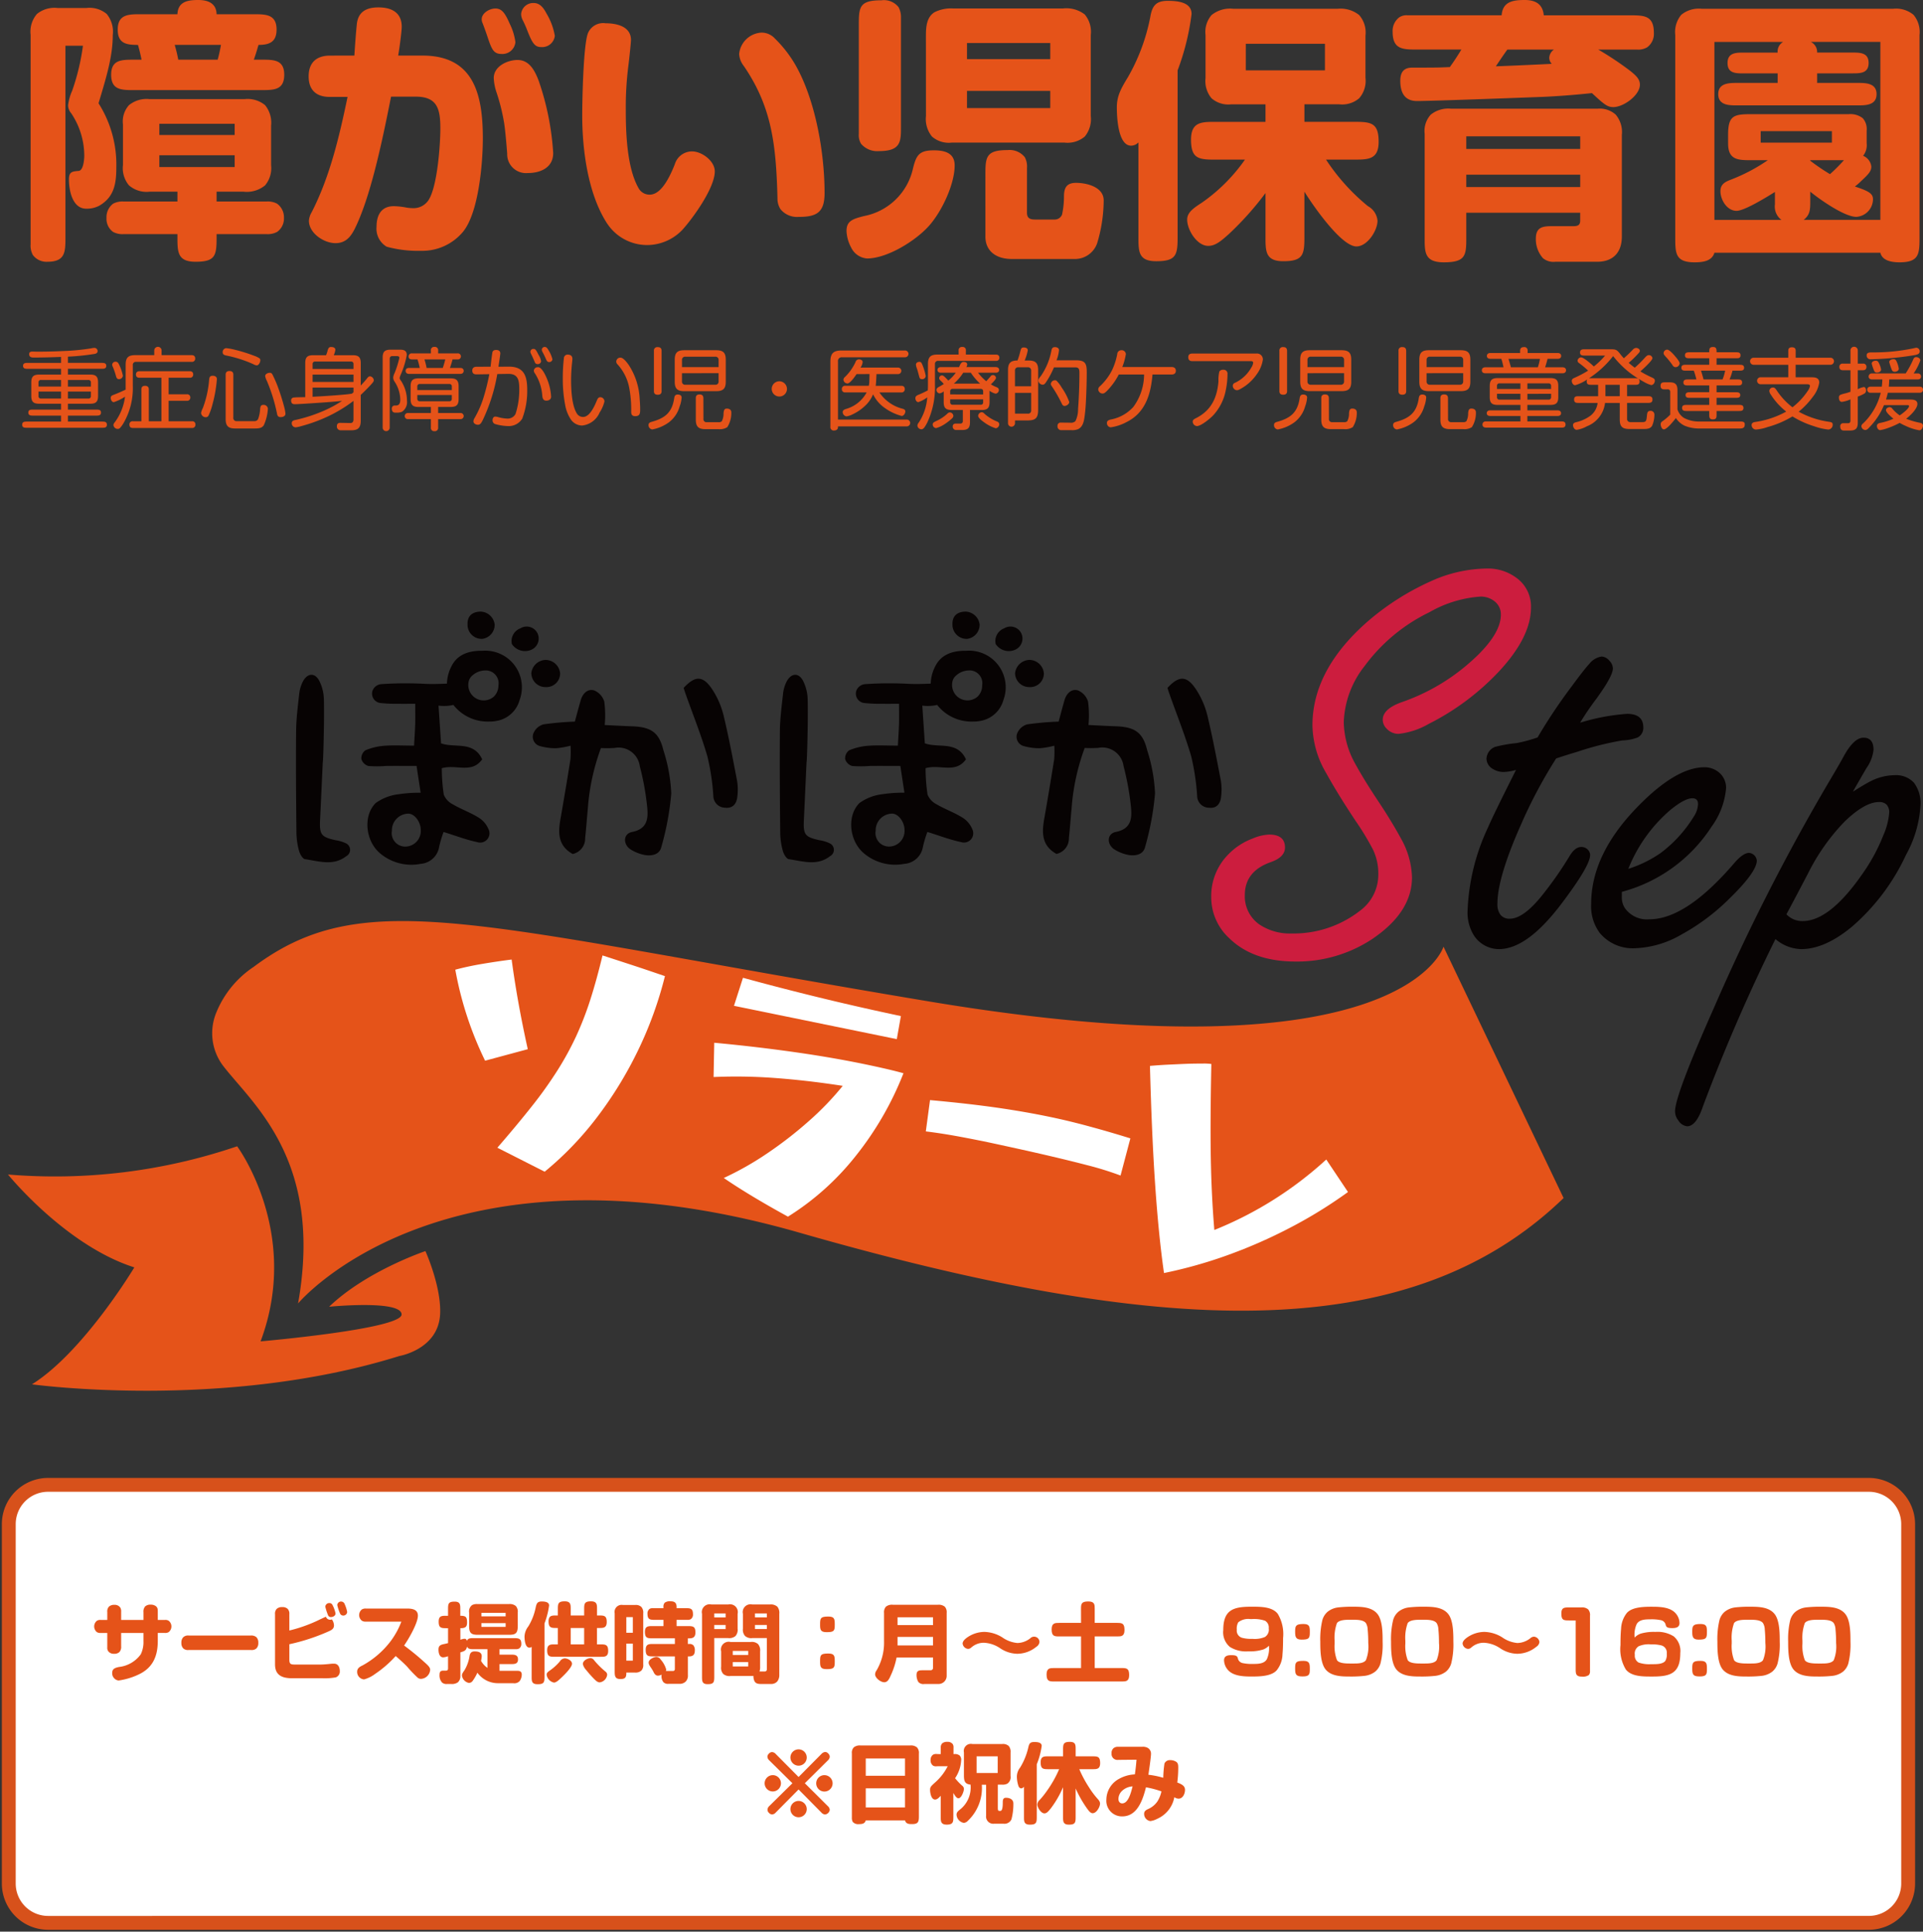 <svg id="グループ_6658" data-name="グループ 6658" xmlns="http://www.w3.org/2000/svg" xmlns:xlink="http://www.w3.org/1999/xlink" width="277.604" height="278.881" viewBox="0 0 277.604 278.881">
  <rect x="0" y="0" width="277.604" height="278.881" fill="#333333" stroke="none"/>
  <defs>
    <clipPath id="clip-path">
      <rect id="長方形_2956" data-name="長方形 2956" width="277.604" height="278.881" fill="none"/>
    </clipPath>
  </defs>
  <g id="グループ_6658-2" data-name="グループ 6658" clip-path="url(#clip-path)">
    <path id="パス_5581" data-name="パス 5581" d="M5.669,0H268.523a5.669,5.669,0,0,1,5.669,5.669v51.9a5.669,5.669,0,0,1-5.669,5.669H5.669A5.669,5.669,0,0,1,0,57.566V5.669A5.669,5.669,0,0,1,5.669,0Z" transform="translate(1.268 214.378)" fill="#fff"/>
    <path id="パス_5581_-_アウトライン" data-name="パス 5581 - アウトライン" d="M5.669-1H268.523a6.677,6.677,0,0,1,6.669,6.669v51.9a6.677,6.677,0,0,1-6.669,6.669H5.669A6.677,6.677,0,0,1-1,57.566V5.669A6.677,6.677,0,0,1,5.669-1ZM268.523,62.235a4.674,4.674,0,0,0,4.669-4.669V5.669A4.674,4.674,0,0,0,268.523,1H5.669A4.674,4.674,0,0,0,1,5.669v51.9a4.674,4.674,0,0,0,4.669,4.669Z" transform="translate(1.268 214.378)" fill="#d7511b"/>
    <path id="パス_5502" data-name="パス 5502" d="M66.132,86.635a12.408,12.408,0,0,1-2.09.37,8.406,8.406,0,0,1-2.311-.308,1.393,1.393,0,0,1-.934-1.913,2.249,2.249,0,0,1,1.415-1.226,43.628,43.628,0,0,1,4.534-.4l.006-.005c.3-1.1.563-2.113.858-3.112.283-.954.994-1.66,1.925-1.39A2.564,2.564,0,0,1,71,80.272a14.942,14.942,0,0,1,.061,3.378l0,0c1.331.066,2.622.142,3.917.186,2.787.091,3.938.889,4.56,3.467a23.591,23.591,0,0,1,1.131,6.23,40.4,40.4,0,0,1-1.435,7.739c-.262,1.1-1.361,1.3-2.347,1.155a5.9,5.9,0,0,1-1.972-.743c-1.232-.693-1.246-2.325.084-2.588,2.256-.441,2.349-1.977,2.2-3.568A39.134,39.134,0,0,0,76.128,89.6a3.09,3.09,0,0,0-3.661-2.635,16.331,16.331,0,0,1-1.942.011l-.009.005a31.734,31.734,0,0,0-1.895,8.784c-.136,1.406-.231,2.811-.382,4.218a2.274,2.274,0,0,1-1.794,2.287h-.009c-2.147-1.2-2.113-3.067-1.757-5.083q.759-4.295,1.44-8.608a14.635,14.635,0,0,0,.011-1.939" transform="translate(16.234 21.025)" fill="#070303"/>
    <path id="パス_5503" data-name="パス 5503" d="M77.862,78.64c1.814-1.97,2.994-1.785,4.495.8a12.236,12.236,0,0,1,1.3,3.29c.735,3.074,1.317,6.187,1.915,9.293a7.991,7.991,0,0,1,.035,2.365c-.108.986-.659,1.679-1.758,1.545a1.712,1.712,0,0,1-1.7-1.673,32.864,32.864,0,0,0-.857-5.732c-.881-3.032-2.066-5.975-3.122-8.956-.119-.319-.214-.65-.307-.935" transform="translate(20.828 20.681)" fill="#070303"/>
    <path id="パス_5504" data-name="パス 5504" d="M55.382,73.6a2.046,2.046,0,0,0,1.785-2.067,2.112,2.112,0,0,0-2.022-1.866c-1.248.015-1.923.664-1.894,1.813A2.037,2.037,0,0,0,55.382,73.6" transform="translate(14.244 18.636)" fill="#070303"/>
    <path id="パス_5505" data-name="パス 5505" d="M40.907,101.186a5.262,5.262,0,0,0-1.466-.439c-2.107-.468-2.356-.8-2.249-2.985.136-2.758.257-5.521.387-8.275.061,0,.241-6.055.16-9.077a6.271,6.271,0,0,0-.677-2.7c-.639-1.193-1.711-1.1-2.356.129a5.028,5.028,0,0,0-.521,1.726c-.2,1.8-.439,3.61-.454,5.416-.049,4.927-.005,9.854.047,14.783a10.159,10.159,0,0,0,.384,2.546c.124.45.515,1.128.856,1.175,2,.279,4.069,1.032,5.948-.432a1.035,1.035,0,0,0-.058-1.864" transform="translate(9.017 20.561)" fill="#070303"/>
    <path id="パス_5506" data-name="パス 5506" d="M58.645,74.127c-2.257-.029-3.724.7-4.5,2.283a5.763,5.763,0,0,0-.63,2.459c-.937.046-2.307.085-3.349.023a51.622,51.622,0,0,0-6.136.053,1.483,1.483,0,0,0-1.242.906,1.36,1.36,0,0,0,1.171,1.823,21.513,21.513,0,0,0,2.576.108c.738.011,1.469,0,2.392,0a.011.011,0,0,1,.011.01c0,1.209.02,2.063-.006,2.92-.025.913-.093,1.832-.161,3.1a.011.011,0,0,1-.01.01c-1.612,0-2.98-.081-4.334.025a8.792,8.792,0,0,0-2.709.662,1.441,1.441,0,0,0-.555,1.266,1.52,1.52,0,0,0,1,.986,16.031,16.031,0,0,0,2.587-.006c1.432-.011,2.865,0,4.37,0l.009.008c.215,1.406.38,2.489.587,3.851a.007.007,0,0,1-.006.009,20.146,20.146,0,0,0-3.23.226,7.011,7.011,0,0,0-3.254,1.266c-1.871,1.864-1.451,5.495.622,7.245a7,7,0,0,0,5.852,1.534,2.928,2.928,0,0,0,2.688-2.454,17.664,17.664,0,0,1,.638-2.148l.006,0c1.733.531,3.268,1.132,4.856,1.46a1.339,1.339,0,0,0,1.62-1.877,3.576,3.576,0,0,0-1.44-1.672c-1.178-.729-2.507-1.2-3.7-1.9a2.693,2.693,0,0,1-1.313-1.418,25.788,25.788,0,0,1-.283-3.8v0c2.067-.61,4.322.83,5.823-1.274V89.79c-1.256-2.7-3.963-1.577-5.932-2.3v0c-.106-1.612-.208-3.14-.363-5.435,0-.006,0-.011.009-.009a5.992,5.992,0,0,0,2.136-.1,6.283,6.283,0,0,0,5.187,2.4,5.22,5.22,0,0,0,1.636-.236A4.168,4.168,0,0,0,64,81.251a5.287,5.287,0,0,0-5.355-7.123M47.45,102.4a1.947,1.947,0,0,1-1.882-2.283,2.409,2.409,0,0,1,2.417-2.473c.921.051,1.79,1.271,1.754,2.473A2.251,2.251,0,0,1,47.45,102.4M60.288,80.745a2.225,2.225,0,0,1-3.678-1.913,1.649,1.649,0,0,1,.584-1.146,2.85,2.85,0,0,1,1.882-.719c.058,0,.113,0,.171,0a1.855,1.855,0,0,1,1.7,2.159,2.237,2.237,0,0,1-.657,1.616" transform="translate(11.006 19.829)" fill="#070303"/>
    <path id="パス_5507" data-name="パス 5507" d="M62.5,75.172a2.145,2.145,0,0,0-1.986,1.922,2.041,2.041,0,0,0,2.081,2,1.974,1.974,0,0,0,2.076-1.979A2.122,2.122,0,0,0,62.5,75.172" transform="translate(16.187 20.107)" fill="#070303"/>
    <path id="パス_5508" data-name="パス 5508" d="M62,72.307a1.737,1.737,0,0,0-2.449-.69,1.961,1.961,0,0,0-1.235,2.269,2.268,2.268,0,0,0,2.83.816,1.767,1.767,0,0,0,.853-2.4" transform="translate(15.579 19.098)" fill="#070303"/>
    <path id="パス_5509" data-name="パス 5509" d="M121.231,86.635a12.429,12.429,0,0,1-2.088.37,8.394,8.394,0,0,1-2.311-.308,1.389,1.389,0,0,1-.934-1.913,2.239,2.239,0,0,1,1.412-1.226,43.678,43.678,0,0,1,4.536-.4l.006-.005c.3-1.1.56-2.113.856-3.112.285-.954.994-1.66,1.925-1.39a2.558,2.558,0,0,1,1.463,1.616,14.853,14.853,0,0,1,.063,3.378l0,0c1.33.066,2.62.142,3.914.186,2.791.091,3.941.889,4.563,3.467a23.694,23.694,0,0,1,1.131,6.23,40.8,40.8,0,0,1-1.435,7.739c-.262,1.1-1.361,1.3-2.35,1.155a5.942,5.942,0,0,1-1.972-.743c-1.232-.693-1.243-2.325.086-2.588,2.254-.441,2.349-1.977,2.2-3.568a38.661,38.661,0,0,0-1.072-5.936,3.09,3.09,0,0,0-3.661-2.635,16.33,16.33,0,0,1-1.942.011l-.009.005a31.735,31.735,0,0,0-1.895,8.784c-.138,1.406-.233,2.811-.384,4.218a2.272,2.272,0,0,1-1.791,2.287h-.009c-2.15-1.2-2.115-3.067-1.759-5.083.508-2.863.982-5.733,1.44-8.608a14.636,14.636,0,0,0,.011-1.939" transform="translate(30.973 21.025)" fill="#070303"/>
    <path id="パス_5510" data-name="パス 5510" d="M132.964,78.64c1.815-1.97,3-1.785,4.495.806a12.206,12.206,0,0,1,1.3,3.292c.735,3.072,1.317,6.184,1.918,9.288a8.256,8.256,0,0,1,.028,2.365c-.106.986-.655,1.679-1.752,1.545a1.717,1.717,0,0,1-1.7-1.673,33.224,33.224,0,0,0-.853-5.732c-.882-3.032-2.07-5.975-3.122-8.956-.123-.319-.217-.65-.307-.935" transform="translate(35.567 20.681)" fill="#070303"/>
    <path id="パス_5511" data-name="パス 5511" d="M96.006,101.186a5.249,5.249,0,0,0-1.463-.439c-2.108-.468-2.36-.8-2.25-2.985q.2-4.137.384-8.275c.065,0,.243-6.055.162-9.077a6.256,6.256,0,0,0-.679-2.7c-.636-1.193-1.711-1.1-2.356.129a4.937,4.937,0,0,0-.515,1.726c-.2,1.8-.442,3.61-.46,5.416-.046,4.927,0,9.854.049,14.783a10.156,10.156,0,0,0,.382,2.546c.128.45.515,1.128.858,1.175,2,.279,4.069,1.032,5.948-.432a1.034,1.034,0,0,0-.061-1.864" transform="translate(23.756 20.561)" fill="#070303"/>
    <path id="パス_5512" data-name="パス 5512" d="M113.748,74.127c-2.261-.029-3.728.7-4.5,2.283a5.752,5.752,0,0,0-.634,2.459c-.937.046-2.307.085-3.345.023a51.533,51.533,0,0,0-6.131.053,1.494,1.494,0,0,0-1.248.906,1.359,1.359,0,0,0,1.171,1.823,21.521,21.521,0,0,0,2.579.108c.731.011,1.463,0,2.389,0a.011.011,0,0,1,.01.01c0,1.209.018,2.063-.005,2.92-.027.913-.093,1.832-.162,3.1a.011.011,0,0,1-.01.01c-1.615,0-2.98-.081-4.336.025a8.792,8.792,0,0,0-2.709.662,1.45,1.45,0,0,0-.555,1.266,1.52,1.52,0,0,0,1,.986,16.031,16.031,0,0,0,2.587-.006c1.434-.011,2.866,0,4.374,0l.005,0c.218,1.408.38,2.492.587,3.854a.007.007,0,0,1-.006.009,20.091,20.091,0,0,0-3.227.226,7.006,7.006,0,0,0-3.254,1.266c-1.873,1.864-1.451,5.495.622,7.245a6.994,6.994,0,0,0,5.852,1.534,2.922,2.922,0,0,0,2.686-2.454,17.232,17.232,0,0,1,.641-2.148l.005,0c1.733.531,3.265,1.132,4.853,1.46a1.339,1.339,0,0,0,1.62-1.877,3.558,3.558,0,0,0-1.441-1.672c-1.174-.729-2.5-1.2-3.7-1.9a2.713,2.713,0,0,1-1.313-1.418,26.137,26.137,0,0,1-.283-3.8v0c2.071-.61,4.325.83,5.825-1.274V89.79c-1.259-2.7-3.966-1.577-5.931-2.3l0,0c-.109-1.612-.21-3.14-.363-5.435,0-.006,0-.011.01-.009a5.971,5.971,0,0,0,2.132-.1,6.289,6.289,0,0,0,5.189,2.4,5.215,5.215,0,0,0,1.634-.236,4.172,4.172,0,0,0,2.738-2.861,5.289,5.289,0,0,0-5.354-7.123m-11.2,28.27a1.946,1.946,0,0,1-1.882-2.283,2.408,2.408,0,0,1,2.417-2.473c.919.051,1.787,1.271,1.752,2.473a2.251,2.251,0,0,1-2.287,2.283m12.835-21.653a2.223,2.223,0,0,1-3.674-1.913,1.62,1.62,0,0,1,.584-1.146,2.838,2.838,0,0,1,1.878-.719c.058,0,.115,0,.174,0a1.852,1.852,0,0,1,1.695,2.159,2.227,2.227,0,0,1-.657,1.616" transform="translate(25.745 19.829)" fill="#070303"/>
    <path id="パス_5513" data-name="パス 5513" d="M117.6,75.172a2.148,2.148,0,0,0-1.99,1.922,2.043,2.043,0,0,0,2.085,2,1.97,1.97,0,0,0,2.074-1.979,2.118,2.118,0,0,0-2.169-1.946" transform="translate(30.925 20.107)" fill="#070303"/>
    <path id="パス_5514" data-name="パス 5514" d="M110.614,73.6a2.056,2.056,0,0,0,1.787-2.067,2.12,2.12,0,0,0-2.027-1.866c-1.247.015-1.92.664-1.895,1.813a2.043,2.043,0,0,0,2.134,2.121" transform="translate(29.018 18.636)" fill="#070303"/>
    <path id="パス_5515" data-name="パス 5515" d="M117.1,72.307a1.736,1.736,0,0,0-2.449-.69,1.957,1.957,0,0,0-1.232,2.269,2.268,2.268,0,0,0,2.83.816,1.768,1.768,0,0,0,.85-2.4" transform="translate(30.318 19.098)" fill="#070303"/>
    <path id="パス_5516" data-name="パス 5516" d="M146.3,103.168q2.3,0,2.3,1.876,0,1.407-2.131,2.132-3.668,1.321-3.667,4.732a4.956,4.956,0,0,0,2.132,4.263,7.931,7.931,0,0,0,4.647,1.279,15.577,15.577,0,0,0,9.847-3.282,6.464,6.464,0,0,0,2.643-5.287,7.981,7.981,0,0,0-.767-3.539,38.856,38.856,0,0,0-2.473-4.091q-2.557-3.837-4.306-6.992a13.975,13.975,0,0,1-1.961-6.863q0-7.972,7.886-14.921a37.283,37.283,0,0,1,9.208-5.882,20.015,20.015,0,0,1,8.057-1.833,6.862,6.862,0,0,1,4.263,1.321,5.071,5.071,0,0,1,2.132,4.306q0,4.263-4.6,9.208a36.217,36.217,0,0,1-10.146,7.589,11.134,11.134,0,0,1-4.392,1.449,2.346,2.346,0,0,1-1.747-.81,1.772,1.772,0,0,1-.512-1.236q0-1.576,2.814-2.558a29.332,29.332,0,0,0,9.122-5.159q5.116-4.263,5.116-7.46a2.393,2.393,0,0,0-1.023-2,3.152,3.152,0,0,0-1.918-.6,17.177,17.177,0,0,0-7.376,2.259,25.325,25.325,0,0,0-9.378,7.8,13.821,13.821,0,0,0-2.985,8.057,12.691,12.691,0,0,0,1.578,5.882q1.321,2.43,3.368,5.5,1.96,2.941,3.325,5.457a12.034,12.034,0,0,1,1.578,5.585q0,5.031-5.756,8.909A19.647,19.647,0,0,1,150.1,121.5q-6.1,0-9.548-3.366a8.027,8.027,0,0,1-2.6-5.884,8.531,8.531,0,0,1,2.473-6.223,9.53,9.53,0,0,1,3.538-2.3,6.7,6.7,0,0,1,2.345-.554" transform="translate(36.901 17.323)" fill="#cc1d3e"/>
    <path id="パス_5517" data-name="パス 5517" d="M179.94,89.489a69.416,69.416,0,0,0-5.116,9.634q-3.369,7.59-3.368,11.34a2.533,2.533,0,0,0,.447,1.62,1.627,1.627,0,0,0,1.344.554q2.131,0,5.157-4.007a51.494,51.494,0,0,0,3.411-4.946q.81-1.407,1.748-1.407a1.277,1.277,0,0,1,.938.384,1.162,1.162,0,0,1,.341.767q0,1.578-4.136,7.035-4.945,6.565-9.037,6.564a4.33,4.33,0,0,1-3.624-2,6.264,6.264,0,0,1-.895-3.624,30.912,30.912,0,0,1,2.984-12.022q.724-1.705,4.008-8.227a7.615,7.615,0,0,1-1.748.3,2.911,2.911,0,0,1-1.577-.426,1.74,1.74,0,0,1-.938-1.492,1.918,1.918,0,0,1,1.236-1.706,20.232,20.232,0,0,1,3.155-.554,22.21,22.21,0,0,0,2.984-.81,75.577,75.577,0,0,1,4.86-7.289q1.877-2.559,2.6-3.326a2.78,2.78,0,0,1,1.791-1.066,1.56,1.56,0,0,1,1.108.6,1.656,1.656,0,0,1,.512,1.109q0,1.108-2.388,4.391a40.008,40.008,0,0,0-2.345,3.453,30.15,30.15,0,0,1,6.779-1.279q2.344,0,2.345,1.962a1.558,1.558,0,0,1-.81,1.449,6.865,6.865,0,0,1-2.217.427,42.427,42.427,0,0,0-6.438,1.62q-1.578.47-3.112.98" transform="translate(44.712 20.004)" fill="#070303"/>
    <path id="パス_5518" data-name="パス 5518" d="M185.652,105.384v.768a2.787,2.787,0,0,0,.469,1.62,3.908,3.908,0,0,0,3.5,1.577q5.329,0,12.32-8.184,1.236-1.407,2.089-1.407a1.233,1.233,0,0,1,1.108,1.108q0,1.664-4.091,5.628a30.79,30.79,0,0,1-6.822,5.073,14.276,14.276,0,0,1-6.735,1.961,6.176,6.176,0,0,1-5.031-2.217,6.482,6.482,0,0,1-1.236-4.178q0-7.2,6.779-14.11,5.5-5.628,9.591-5.628a3.231,3.231,0,0,1,2,.682,2.871,2.871,0,0,1,1.109,2.345,10.989,10.989,0,0,1-2.089,5.541,22.219,22.219,0,0,1-12.96,9.421m.938-3.325a17.17,17.17,0,0,0,4.69-2.3,18.959,18.959,0,0,0,4.732-5.2,3.561,3.561,0,0,0,.639-1.833q0-.852-.81-.853-1.108,0-3.154,1.663a21.815,21.815,0,0,0-6.1,8.526" transform="translate(48.475 23.378)" fill="#070303"/>
    <path id="パス_5519" data-name="パス 5519" d="M216.441,91.831q1.747-1.108,2.6-1.535a7.754,7.754,0,0,1,3.411-.852,3.515,3.515,0,0,1,2.813,1.086,4.878,4.878,0,0,1,.939,3.261,16.658,16.658,0,0,1-2.089,7.163,30.754,30.754,0,0,1-7.845,10.4q-3.88,3.2-7.289,3.2a5.954,5.954,0,0,1-3.71-1.45,261.608,261.608,0,0,0-10.444,24.086q-.979,2.941-2.3,2.942a1.717,1.717,0,0,1-1.279-.853,2.092,2.092,0,0,1-.469-1.321q0-2.3,5.628-14.964a299.541,299.541,0,0,1,16.5-32.442q1.62-2.726,2.174-3.752,1.492-2.77,2.9-2.771,1.449,0,1.45,1.748a5.585,5.585,0,0,1-1.024,2.644q-1.236,2.131-1.961,3.41m-9.591,17.692a3.109,3.109,0,0,0,2.345.981q3.964,0,8.781-7.035a26.139,26.139,0,0,0,2.856-5.329,10.028,10.028,0,0,0,.853-3.283,1.623,1.623,0,0,0-.361-1.151,1.489,1.489,0,0,0-1.131-.384q-2,0-4.9,2.772a29.828,29.828,0,0,0-5.329,7.544q-2.344,4.477-3.112,5.884" transform="translate(51.032 22.478)" fill="#070303"/>
    <path id="パス_5520" data-name="パス 5520" d="M219.254,144.906l-17.339-36.291s-5.667,19.356-74.3,7.9C62,105.552,46.275,99.478,30.132,111.542a14.475,14.475,0,0,0-5.377,6.588,7.809,7.809,0,0,0,.918,7.595c4.249,5.587,14.588,13.629,10.888,34.4,0,0,20.776-25.02,72.423-10.208s87.717,16.8,110.27-5.013" transform="translate(6.468 28.065)" fill="#e55319"/>
    <path id="パス_5521" data-name="パス 5521" d="M37.372,158.741c5.886-15.706-3.382-28.17-3.382-28.17A81.649,81.649,0,0,1,.911,134.645s8.292,10.246,18.238,13.41c0,0-7.334,12.226-14.778,16.884,0,0,27.713,3.827,53.033-4.088,0,0,5.592-.939,5.882-5.984.228-3.97-2.117-9.164-2.117-9.164s-8.518,2.857-13.9,8.033c0,0,10.386-1.022,10.464,1.1s-20.364,3.9-20.364,3.9" transform="translate(0.244 34.927)" fill="#e55319"/>
    <path id="パス_5522" data-name="パス 5522" d="M56.156,124.03a50.12,50.12,0,0,1-4.3-13.139c1.137-.309,2.375-.578,3.707-.807s2.813-.454,4.425-.66q.413,3.074.992,6.306c.392,2.157.834,4.375,1.338,6.638Zm8.6,16.025-6.828-3.462q2.865-3.31,4.991-6a59.733,59.733,0,0,0,3.663-5.131,43.576,43.576,0,0,0,2.7-4.923,46.822,46.822,0,0,0,2.066-5.326q.907-2.833,1.759-6.381c1.506.488,3.018.981,4.525,1.474s3,1.008,4.487,1.512a55.279,55.279,0,0,1-3.892,10.742,56.619,56.619,0,0,1-5.948,9.685,46.721,46.721,0,0,1-7.523,7.813" transform="translate(13.872 29.111)" fill="#fff"/>
    <path id="パス_5523" data-name="パス 5523" d="M92.015,145.866q-5.637-3.093-9.27-5.585a44.189,44.189,0,0,0,6.311-3.582,57.523,57.523,0,0,0,5.972-4.638,41.784,41.784,0,0,0,4.89-5.081q-5.078-.787-9.757-1.132a75.011,75.011,0,0,0-8.888-.142l.094-4.95q6.012.557,11.808,1.384t10.894,1.919c1.843.394,3.379.755,4.616,1.1a46.018,46.018,0,0,1-6.974,12.042,38.423,38.423,0,0,1-9.7,8.663m-7.794-30.441,1.3-4.047q5.192,1.428,10.922,2.828t11.874,2.7l-.591,3.331Z" transform="translate(21.74 29.793)" fill="#fff"/>
    <path id="パス_5524" data-name="パス 5524" d="M133.557,136.2a45.732,45.732,0,0,0-4.906-1.518c-2.19-.57-5.057-1.265-8.609-2.061q-3.175-.705-5.645-1.232c-1.653-.341-3.193-.644-4.615-.9s-2.873-.482-4.336-.66l.606-4.52q5.846.529,10.288,1.186t8.357,1.53q2.354.529,4.89,1.232c1.691.459,3.489.991,5.388,1.579Z" transform="translate(28.206 33.52)" fill="#fff"/>
    <path id="パス_5525" data-name="パス 5525" d="M133,151.393c-.521-3.647-.947-7.914-1.278-12.776s-.577-10.575-.75-17.133c.935-.079,1.894-.146,2.868-.19s1.876-.09,2.7-.118c.857-.023,1.551-.028,2.072-.028a7.9,7.9,0,0,1,1.222.061q-.086,4.261-.106,7.976t.061,7.051c.079,3.109.241,6.083.477,8.94A53.256,53.256,0,0,0,156.425,135l3.137,4.694a66.652,66.652,0,0,1-8.322,5.136,72.462,72.462,0,0,1-9.051,3.976A66.076,66.076,0,0,1,133,151.393" transform="translate(35.034 32.406)" fill="#fff"/>
    <path id="パス_5526" data-name="パス 5526" d="M8.512,34.394c0,2.056-.08,3.4-2.61,3.4a2.444,2.444,0,0,1-2.1-.99,2.851,2.851,0,0,1-.316-1.541V5.021a3.918,3.918,0,0,1,.909-3,4.008,4.008,0,0,1,2.965-.87h4.19a3.865,3.865,0,0,1,2.925.87,4.031,4.031,0,0,1,.87,3.043c0,3.005-.87,5.931-2.055,9.845a16.49,16.49,0,0,1,2.569,9.211c0,2.332-.276,4.308-2.451,5.573a3.831,3.831,0,0,1-1.9.436c-1.976,0-2.491-2.61-2.491-4.231,0-1.107.474-1.146,1.423-1.226.672-.077.791-1.7.791-2.174a11.025,11.025,0,0,0-1.9-6.166,1.724,1.724,0,0,1-.433-1.147,7.2,7.2,0,0,1,.592-2.1A32.833,32.833,0,0,0,11.041,6.6H8.512Zm21.821-5.3h7.194a2.858,2.858,0,0,1,1.543.317,2.424,2.424,0,0,1,.987,2.056,2.353,2.353,0,0,1-.987,2.015,2.847,2.847,0,0,1-1.543.317H30.333v.593c0,2.569-.237,3.4-3.043,3.4-2.53,0-2.61-1.345-2.61-3.4V33.8H16.932a2.849,2.849,0,0,1-1.543-.317,2.321,2.321,0,0,1-.948-2.015,2.44,2.44,0,0,1,.948-2.056,2.861,2.861,0,0,1,1.543-.317H24.68V27.673H20.687a3.867,3.867,0,0,1-3-.91,3.864,3.864,0,0,1-.871-2.924V17.948a3.508,3.508,0,0,1,.871-2.767,4.012,4.012,0,0,1,2.965-.87H34.365a3.969,3.969,0,0,1,2.966.87,4.015,4.015,0,0,1,.87,2.966v5.692a3.869,3.869,0,0,1-.87,2.924,4.145,4.145,0,0,1-3.123.91H30.333ZM18.987,6.483c-1.621,0-2.925-.158-2.925-2.213,0-2.214,1.581-2.214,3.282-2.214H24.68C24.76.238,26.142,0,27.684,0c1.423,0,2.61.475,2.649,2.056h5.377c1.7,0,3.282,0,3.282,2.214,0,1.819-1.069,2.213-2.61,2.213-.2.712-.435,1.464-.672,2.136h1.265c1.66,0,3.123.039,3.123,2.174,0,2.214-1.5,2.214-3.282,2.214H18.394c-1.78,0-3.282,0-3.282-2.214,0-2.174,1.5-2.174,3.282-2.174H19.5c-.157-.791-.316-1.423-.513-2.136M22.07,19.49H32.941V17.869H22.07Zm0,4.625H32.941v-1.7H22.07Zm8.421-15.5c.2-.712.355-1.463.474-2.136H24.284A20.775,20.775,0,0,1,24.8,8.619Z" transform="translate(0.934)" fill="#e55319"/>
    <path id="パス_5527" data-name="パス 5527" d="M41.753,7.934c.119-1.818.237-3.4.356-4.547.2-1.818,1.422-2.411,3.122-2.411,1.858,0,3.36.712,3.36,2.806,0,.513-.276,2.808-.513,4.151H51.6c7.471,0,8.7,5.733,8.7,11.978,0,3.519-.594,10.674-2.847,13.442A7.651,7.651,0,0,1,51.36,36.12a17.127,17.127,0,0,1-4.942-.593,3.015,3.015,0,0,1-1.463-2.886c0-1.66.672-2.965,2.491-2.965a10.558,10.558,0,0,1,1.819.2,5.4,5.4,0,0,0,.83.079,2.583,2.583,0,0,0,2.332-1.107c1.3-1.9,1.739-7.985,1.739-10.4,0-2.806-.435-4.586-3.558-4.586H47.05c-1.107,5.574-2.688,13.362-4.823,18.186-.672,1.5-1.344,2.965-3.2,2.965-1.66,0-3.834-1.425-3.834-3.242a2.782,2.782,0,0,1,.4-1.226c2.648-5.179,3.991-10.951,5.178-16.643H38.2c-1.937,0-3.045-.987-3.045-2.965s1.108-3,3.084-3ZM64.168,3.309A8.446,8.446,0,0,1,65,6a1.882,1.882,0,0,1-1.976,1.7c-1.147,0-1.423-.632-1.977-2.254-.2-.632-.632-1.818-.791-2.214a1.266,1.266,0,0,1-.118-.553c0-.871,1.107-1.543,1.976-1.543.91,0,1.384.632,2.056,2.175m1.147,5.258c1.7,0,2.491,1.541,3.045,3a39.2,39.2,0,0,1,2.094,10.437c0,2.1-1.819,2.886-3.677,2.886a2.721,2.721,0,0,1-2.965-2.808c-.118-1.54-.276-3.32-.435-4.388A28.859,28.859,0,0,0,62.31,13.35a7.507,7.507,0,0,1-.435-2.174c0-1.7,1.976-2.61,3.44-2.61M67.647.344c.948,0,1.463.79,1.858,1.541a9.226,9.226,0,0,1,1.185,3.2,1.835,1.835,0,0,1-1.937,1.621c-.948,0-1.3-.475-2.134-2.648-.158-.4-.356-.831-.554-1.226a1.941,1.941,0,0,1-.237-.91A1.745,1.745,0,0,1,67.647.344" transform="translate(9.403 0.092)" fill="#e55319"/>
    <path id="パス_5528" data-name="パス 5528" d="M69.95,31.628c-2.807-4.27-3.638-10.674-3.638-15.655,0-2.213.158-10.2.83-11.9a2.37,2.37,0,0,1,2.53-1.423c1.582,0,3.677.435,3.677,2.412,0,.317-.237,2.688-.4,3.913A47.692,47.692,0,0,0,72.6,15.1c0,3.085.119,8.3,1.819,11.307a1.806,1.806,0,0,0,1.621.989c1.344,0,2.53-1.582,3.636-4.388a2.6,2.6,0,0,1,2.491-1.858c1.423,0,3.282,1.384,3.282,2.885,0,2.373-3.123,6.722-4.7,8.461a7.067,7.067,0,0,1-5.061,2.174,6.91,6.91,0,0,1-5.732-3.043M97.622,30.6a3.076,3.076,0,0,1-2.688-1.107,2.8,2.8,0,0,1-.435-1.582c-.2-7.789-.83-13.2-4.863-19.095a3.052,3.052,0,0,1-.671-1.739A3.425,3.425,0,0,1,92.165,4a2.592,2.592,0,0,1,1.977.87,17.657,17.657,0,0,1,3.123,4.11c2.767,5.061,4.032,12.453,4.032,18.185,0,2.728-1.066,3.44-3.676,3.44" transform="translate(17.738 0.709)" fill="#e55319"/>
    <path id="パス_5529" data-name="パス 5529" d="M97.085,35.73a5.473,5.473,0,0,1-.672-2.371c0-1.423.79-1.74,2.531-2.175a8.967,8.967,0,0,0,7.075-6.918c.475-1.9.91-2.569,3.005-2.569,1.54,0,3,.356,3,2.174,0,2.767-1.9,6.72-3.716,8.737-1.9,2.134-6.008,4.7-8.933,4.7a2.78,2.78,0,0,1-2.294-1.581m7.194-17.4c0,2.136-.038,3.479-3.162,3.479a3.059,3.059,0,0,1-2.609-1.066,2.455,2.455,0,0,1-.316-1.423V3.472c0-2.53.157-3.44,3.282-3.44a2.672,2.672,0,0,1,2.451.989,2.975,2.975,0,0,1,.354,1.345Zm3.6-13.163c0-1.345.119-2.69,1.226-3.4a5.309,5.309,0,0,1,2.649-.555h15.931a4.35,4.35,0,0,1,3.124.871,3.911,3.911,0,0,1,.87,2.965v11.7a3.959,3.959,0,0,1-.87,2.965,3.869,3.869,0,0,1-2.925.871H111.6a3.683,3.683,0,0,1-2.847-.871,4.009,4.009,0,0,1-.872-2.965Zm5.931,3.36h12.018V6.2H113.807Zm0,7.076h12.018V13.118H113.807Zm8.657,15.1c0,.791.437.987,1.147.987H126.5a1.138,1.138,0,0,0,1.027-.711,12.249,12.249,0,0,0,.278-2.609c0-1.227.355-1.976,1.739-1.976,1.544,0,3.994.592,3.994,2.53a21.645,21.645,0,0,1-.949,6.206,3.389,3.389,0,0,1-3.36,2.254h-9.013c-2.056,0-3.754-1.028-3.754-3.242V25.1c0-2.491.158-3.44,3.2-3.44a2.807,2.807,0,0,1,2.489,1.029,2.842,2.842,0,0,1,.316,1.541Z" transform="translate(25.79 0.009)" fill="#e55319"/>
    <path id="パス_5530" data-name="パス 5530" d="M129.256,21.006c-1.9,0-2.056-4.19-2.056-5.534,0-1.66.632-2.768,1.621-4.388a28.142,28.142,0,0,0,3.2-8.619c.275-1.62.79-2.371,2.53-2.371,1.344,0,3.439.158,3.439,1.9a35.4,35.4,0,0,1-2.017,8.144V34.289c0,2.531-.237,3.4-3.084,3.4-2.53,0-2.569-1.344-2.569-3.4V20.532a1.475,1.475,0,0,1-1.067.474m12.058,2.017c-2.371,0-3.4-.2-3.4-2.886,0-2.491,1.423-2.569,3.4-2.569h7.351v-2.53h-4.941a3.678,3.678,0,0,1-2.846-.871,3.864,3.864,0,0,1-.871-2.924V5.035a3.727,3.727,0,0,1,.871-2.885A4.246,4.246,0,0,1,144,1.24h15.1a4.272,4.272,0,0,1,3.083.91,3.824,3.824,0,0,1,.91,2.965V11.2a3.823,3.823,0,0,1-.91,2.963,3.768,3.768,0,0,1-2.885.871H154.28v2.53h7.313c2.371,0,3.4.2,3.4,2.885,0,2.491-1.423,2.57-3.4,2.57H157.4a29.617,29.617,0,0,0,6.048,6.72,2.678,2.678,0,0,1,1.383,2.1c0,1.423-1.463,3.716-3.043,3.716-2.214,0-6.365-6.048-7.511-7.907v6.64c0,2.491-.237,3.4-3.045,3.4-2.53,0-2.57-1.384-2.57-3.4V27.846a44.28,44.28,0,0,1-5.3,5.929c-1.069.948-1.9,1.7-2.966,1.7-1.62,0-3.043-2.293-3.043-3.795,0-1.028.909-1.66,2.134-2.451a25,25,0,0,0,6.207-6.206Zm4.506-12.888h11.425V6.3H145.82Z" transform="translate(34.026 0.025)" fill="#e55319"/>
    <path id="パス_5531" data-name="パス 5531" d="M180.037,13.994c-3.993.158-15.97.593-17.907.593-1.819,0-2.412-1.265-2.412-2.925,0-1.384.632-1.9,1.739-1.9,3.361,0,3.638,0,5.417-.079.592-.831,1.146-1.66,1.659-2.531h-6.521c-2.017,0-3.4-.079-3.4-2.569a2.445,2.445,0,0,1,.987-2.1,1.915,1.915,0,0,1,1.148-.276h13.6C174.5.237,175.966,0,177.665,0c1.541,0,2.61.554,2.767,2.214h12.492c2.015,0,3.4.039,3.4,2.53a2.4,2.4,0,0,1-.987,2.1,2.586,2.586,0,0,1-1.464.316H188.3a45.049,45.049,0,0,1,4.625,3.084c.83.672,1.383,1.186,1.383,1.977,0,1.541-2.371,3.241-3.833,3.241-.83,0-1.265-.317-3.085-2.017-2.371.238-4.624.435-7.353.554M169.245,34.472c0,2.451-.158,3.4-3.242,3.4-2.726,0-2.766-1.384-2.766-3.4V19.332a3.506,3.506,0,0,1,.868-2.768,4.009,4.009,0,0,1,2.966-.868H188.18a3.429,3.429,0,0,1,2.649.868,3.919,3.919,0,0,1,.871,2.927V34.155c0,2.294-1.265,3.638-3.559,3.638h-6.047a2.377,2.377,0,0,1-1.78-.515,4.112,4.112,0,0,1-1.028-2.806c0-1.659.949-1.818,2.332-1.818H184.7c.593,0,.987-.119.987-.791V30.717H169.245Zm0-12.966h16.446V19.687H169.245Zm0,5.5h16.446V25.223H169.245Zm11.978-18.66a1.537,1.537,0,0,1,.672-1.186h-6.719c-.278.357-1.109,1.582-1.662,2.412,1.345-.039,6.563-.276,8.065-.355a1.3,1.3,0,0,1-.356-.871" transform="translate(42.428)" fill="#e55319"/>
    <path id="パス_5532" data-name="パス 5532" d="M193.607,37.606c-2.687,0-2.806-1.188-2.806-3.4V4.793a3.867,3.867,0,0,1,.871-2.925A4.005,4.005,0,0,1,194.635,1h27.593a3.961,3.961,0,0,1,2.966.87,3.871,3.871,0,0,1,.868,2.925V34.205c0,2.293-.158,3.4-2.885,3.4-1.068,0-2.491-.2-2.768-1.384H196.454c-.355,1.226-1.7,1.384-2.847,1.384m25.737-9.132a2.562,2.562,0,0,1-2.412,2.569c-1.7,0-5.3-2.53-6.642-3.636V28.75c0,1.186,0,1.976-.948,2.728H220.41V5.782H210.37a1.623,1.623,0,0,1,.909,1.541H216.5c1.108,0,2.214.08,2.214,1.5,0,1.463-1.147,1.5-2.255,1.5h-5.178v1.383h5.969c1.186,0,2.61.08,2.61,1.621s-1.423,1.621-2.61,1.621H199.616c-1.185,0-2.609-.08-2.609-1.621s1.423-1.621,2.609-1.621h5.97V10.328h-5.1c-1.148,0-2.136-.118-2.136-1.5,0-1.464,1.186-1.5,2.252-1.5h4.983a1.578,1.578,0,0,1,.79-1.541h-9.922v25.7h9.686a2.394,2.394,0,0,1-.949-2.254V27.446c-1.067.672-4.388,2.728-5.535,2.728-1.383,0-2.331-1.582-2.331-2.847,0-1.067.79-1.383,1.62-1.7a25.4,25.4,0,0,0,5.218-2.767h-2.411c-1.9,0-3.321-.039-3.321-2.411V19.184c0-2.768.83-2.966,3.321-2.966h14.072a2.879,2.879,0,0,1,2.056.593,2.361,2.361,0,0,1,.554,1.78v1.818a2.476,2.476,0,0,1-.513,1.819,1.907,1.907,0,0,1,1.185,1.541c0,.672-.355,1.069-1.463,2.1a8.589,8.589,0,0,1-.909.791c1.9.632,2.61.987,2.61,1.819M203.135,20.33h10.278V18.668H203.135Zm12.017,2.53H210.29v.079a30.2,30.2,0,0,0,2.847,1.938,24.208,24.208,0,0,0,2.015-2.017" transform="translate(51.039 0.267)" fill="#e55319"/>
    <path id="パス_5533" data-name="パス 5533" d="M8.138,40.931c-1.328.052-2.671.09-4.012.09-.311,0-.593-.115-.593-.477,0-.323.205-.388.489-.388.194,0,.388.014.581.014,1.29,0,2.581-.025,3.871-.09a32.757,32.757,0,0,0,4.024-.388,2.1,2.1,0,0,1,.439-.065.461.461,0,0,1,.478.477c0,.271-.246.363-.478.4a33.641,33.641,0,0,1-3.805.388v.9h4.849c.309,0,.684,0,.684.426s-.361.426-.684.426H9.132v.838h3.225c.825,0,1.122.3,1.122,1.136v1.948c0,.825-.3,1.122-1.122,1.122H9.132v.852h4.089c.323,0,.683,0,.683.426s-.36.439-.683.439H9.132v.864h4.941c.335,0,.683.013.683.451s-.349.439-.683.439H3.21c-.335,0-.683,0-.683-.439s.349-.451.683-.451H8.138v-.864H4.087c-.322,0-.671-.013-.671-.439s.349-.426.671-.426H8.138v-.852H4.964c-.825,0-1.122-.3-1.122-1.122V44.621c0-.838.3-1.136,1.134-1.136H8.138v-.838h-4.8c-.323,0-.684,0-.684-.426s.361-.426.684-.426h4.8Zm-2.89,3.328a.326.326,0,0,0-.361.361v.593H8.138v-.954Zm2.89,1.677H4.887v.645a.327.327,0,0,0,.361.361h2.89Zm.994-.722h3.315v-.593a.336.336,0,0,0-.374-.361H9.132Zm2.941,1.729a.336.336,0,0,0,.374-.361v-.645H9.132v1.006Z" transform="translate(0.676 10.6)" fill="#e55319"/>
    <path id="パス_5534" data-name="パス 5534" d="M24.287,40.705c.322,0,.516.155.516.478a.45.45,0,0,1-.516.491H16.275a.428.428,0,0,0-.477.477v2.98a10.074,10.074,0,0,1-1.342,5.392,4.215,4.215,0,0,1-.529.722.46.46,0,0,1-.309.115.639.639,0,0,1-.62-.567.671.671,0,0,1,.194-.388,7.883,7.883,0,0,0,1.483-3.7,6.868,6.868,0,0,1-1.612.788c-.309,0-.451-.363-.451-.62,0-.169.065-.3.322-.4.749-.285,1.2-.491,1.832-.787v-3.6c0-1.006.363-1.38,1.382-1.38h2.747v-.671a.529.529,0,0,1,1.058,0v.671Zm-10.94.954c.271,0,.388.233.491.451a6.779,6.779,0,0,1,.529,1.562.555.555,0,0,1-.581.5c-.232,0-.336-.155-.413-.437a10.026,10.026,0,0,0-.477-1.38.671.671,0,0,1-.077-.271.473.473,0,0,1,.529-.426m7.624,4.7H23.6a.444.444,0,0,1,.5.464.454.454,0,0,1-.5.478H20.971v2.953h3.366a.441.441,0,0,1,.5.491.448.448,0,0,1-.5.478H15.811c-.322,0-.5-.142-.5-.478a.441.441,0,0,1,.5-.491h1.226v-4.6c0-.361.181-.516.529-.516s.542.155.542.516v4.6h1.819V43.969H16.753c-.309,0-.5-.142-.5-.464s.194-.478.5-.478h7.263c.309,0,.5.142.5.478a.445.445,0,0,1-.5.464H20.971Z" transform="translate(3.374 10.568)" fill="#e55319"/>
    <path id="パス_5535" data-name="パス 5535" d="M25.185,44.122a19.309,19.309,0,0,1-.632,3.625,9.021,9.021,0,0,1-.568,1.638.448.448,0,0,1-.413.245A.677.677,0,0,1,22.9,49a2.8,2.8,0,0,1,.259-.7,14.859,14.859,0,0,0,.9-4.012c.039-.4.077-.645.542-.645.3,0,.581.142.581.478m5.225-2.167a18.168,18.168,0,0,0-3.832-1.226c-.336-.065-.555-.155-.555-.478a.559.559,0,0,1,.491-.593,8.558,8.558,0,0,1,1.276.233,22.729,22.729,0,0,1,2.8.876,3.032,3.032,0,0,1,.748.361.318.318,0,0,1,.117.284c0,.284-.219.735-.53.735a1.465,1.465,0,0,1-.515-.193m-2.852,7.753a.449.449,0,0,0,.491.491h2.516a.608.608,0,0,0,.554-.26,4.736,4.736,0,0,0,.309-1.508c.039-.3.077-.581.452-.581a.611.611,0,0,1,.671.542,6.761,6.761,0,0,1-.593,2.4c-.309.464-.852.464-1.368.464H27.829c-1.006,0-1.38-.36-1.38-1.379v-6.4c0-.361.207-.516.555-.516s.554.155.554.516Zm6.3-.645A24.647,24.647,0,0,0,32.4,44.379a2.365,2.365,0,0,1-.245-.683c0-.322.4-.478.658-.478s.335.115.477.413c.232.478.491,1.058.684,1.587.347.942.658,1.909.915,2.889a5.834,5.834,0,0,1,.194,1.006c0,.375-.374.5-.7.5-.387,0-.477-.232-.529-.554" transform="translate(6.126 10.608)" fill="#e55319"/>
    <path id="パス_5536" data-name="パス 5536" d="M38.68,49.446a22.741,22.741,0,0,1-4.05,1.5,4.238,4.238,0,0,1-.839.18.58.58,0,0,1-.542-.619c0-.349.349-.413.62-.465a22.16,22.16,0,0,0,4.308-1.445,17.873,17.873,0,0,0,2.335-1.289c-1.212.128-2.541.218-3.87.309-.942.065-2.631.169-2.955.169-.347,0-.529-.156-.529-.517a.407.407,0,0,1,.4-.451c.245-.027.658-.038,1.638-.052V41.849c0-.839.3-1.137,1.136-1.137H38.2a5.348,5.348,0,0,0,.208-.592,1.181,1.181,0,0,1,.193-.478.418.418,0,0,1,.349-.115c.271,0,.593.09.593.412a2.851,2.851,0,0,1-.232.773h2.761c.825,0,1.136.3,1.136,1.137v3.237c.309-.322.631-.672.9-1.019.129-.167.245-.309.439-.309a.619.619,0,0,1,.542.554c0,.181-.077.284-.44.683-.464.5-.94.982-1.444,1.446v3.728c0,1.019-.375,1.38-1.382,1.38H40.306a.534.534,0,0,1-.542-.606c0-.336.194-.464.5-.464l1.47.025c.3,0,.426-.233.426-.491V47.306a20.539,20.539,0,0,1-3.483,2.141M42.163,42.7V42a.337.337,0,0,0-.361-.375H36.617a.336.336,0,0,0-.361.375v.7ZM36.255,44.57h5.908V43.512H36.255Zm5.908.812H36.255v1.33c1.47-.079,2.941-.169,4.411-.3.452-.038.814-.077,1.238-.142a1.619,1.619,0,0,0,.259-.207Z" transform="translate(8.87 10.573)" fill="#e55319"/>
    <path id="パス_5537" data-name="パス 5537" d="M44.6,51.166a.509.509,0,1,1-1.018,0V41.051c0-.838.309-1.134,1.134-1.134h1.407c.541,0,.94.155.94.774a12.672,12.672,0,0,1-.9,2.9,1.6,1.6,0,0,0-.129.413c0,.1.039.181.194.4a5.258,5.258,0,0,1,.864,2.876,1.661,1.661,0,0,1-.722,1.6,1.918,1.918,0,0,1-.762.129h-.193c-.374,0-.516-.245-.516-.593a.416.416,0,0,1,.426-.439h.065a.816.816,0,0,0,.464-.09c.245-.155.271-.529.271-.787a4.888,4.888,0,0,0-.8-2.541,1.116,1.116,0,0,1-.221-.607,1.846,1.846,0,0,1,.207-.671,13.985,13.985,0,0,0,.684-2.193c0-.232-.233-.245-.4-.245h-.631c-.233,0-.349.141-.363.374Zm4.155-2.98c-.826,0-1.136-.309-1.136-1.134V45.193c0-.826.309-1.136,1.136-1.136H53.41c.825,0,1.136.309,1.136,1.136v1.858c0,.825-.311,1.134-1.136,1.134H51.592v.876h3.186a.443.443,0,1,1,0,.878H51.592v1.226a.468.468,0,0,1-.529.516.459.459,0,0,1-.517-.516V49.94H47.269a.443.443,0,1,1,0-.878h3.276v-.876Zm5.624-7.739a.442.442,0,1,1,0,.876h-.71c-.1.413-.232.825-.374,1.226h1.484c.284,0,.5.129.5.426s-.219.439-.5.439H47.4c-.27,0-.5-.129-.5-.439s.233-.426.5-.426h1.535a10.019,10.019,0,0,0-.322-1.226h-.787c-.323,0-.5-.141-.5-.439a.444.444,0,0,1,.5-.437h2.721v-.414a.454.454,0,0,1,.517-.516.462.462,0,0,1,.529.516v.414Zm-.812,5.3v-.516a.326.326,0,0,0-.361-.361H48.959a.336.336,0,0,0-.374.361v.516ZM48.585,47a.337.337,0,0,0,.374.361H53.2A.327.327,0,0,0,53.565,47v-.542h-4.98Zm4.038-5.677H49.617a9.973,9.973,0,0,1,.311,1.226h2.335c.142-.4.257-.812.361-1.226" transform="translate(11.658 10.57)" fill="#e55319"/>
    <path id="パス_5538" data-name="パス 5538" d="M56.69,40.33c.039-.26.246-.375.541-.375.388,0,.607.169.607.5,0,.117-.142,1.1-.271,1.923l1.483-.014c2.245-.013,2.671,1.406,2.671,3.355A11.273,11.273,0,0,1,61,49.875a2.29,2.29,0,0,1-2.091,1.071,7.349,7.349,0,0,1-1.844-.3.565.565,0,0,1-.349-.554c0-.246.129-.517.4-.517a1.849,1.849,0,0,1,.426.079,5.307,5.307,0,0,0,1.226.205,1.281,1.281,0,0,0,1.264-.657,11.219,11.219,0,0,0,.542-3.548c0-1.2-.09-2.27-1.6-2.245l-1.574.025a25.292,25.292,0,0,1-2.076,6.6c-.232.465-.374.722-.722.722-.27,0-.645-.167-.645-.491a.908.908,0,0,1,.155-.464,14.441,14.441,0,0,0,1.355-3.147,31.5,31.5,0,0,0,.787-3.2l-1.858.027c-.387,0-.606-.155-.606-.555,0-.374.245-.541.593-.541l2.051-.013c.117-1.085.207-1.755.259-2.051m5.947-.517c.284,0,.387.207.735.891a2.313,2.313,0,0,1,.35.89.461.461,0,0,1-.491.413.4.4,0,0,1-.414-.271c-.166-.4-.4-.916-.567-1.251a.721.721,0,0,1-.077-.271.426.426,0,0,1,.464-.4m.645,2.633c.541,0,1.084,1.186,1.265,1.625a7.817,7.817,0,0,1,.619,2.645c0,.385-.335.567-.683.567-.44,0-.556-.309-.593-.735A6.752,6.752,0,0,0,62.807,43.3a.661.661,0,0,1-.131-.361.544.544,0,0,1,.606-.489m.98-2.929c.221,0,.361.169.53.464a4.487,4.487,0,0,1,.568,1.316.443.443,0,0,1-.465.4c-.142,0-.3-.039-.426-.336-.141-.322-.361-.8-.542-1.122a.726.726,0,0,1-.1-.335.417.417,0,0,1,.439-.388" transform="translate(14.388 10.57)" fill="#e55319"/>
    <path id="パス_5539" data-name="パス 5539" d="M65.487,40.946c0,.076-.014.257-.038.491a24.227,24.227,0,0,0-.155,2.579c0,1.393.09,3.754.863,4.927a1.042,1.042,0,0,0,.864.452c1.006,0,1.7-1.665,2.024-2.451.091-.207.219-.4.466-.4a.607.607,0,0,1,.6.619,5.28,5.28,0,0,1-.7,1.6,3.1,3.1,0,0,1-2.516,1.87,1.984,1.984,0,0,1-1.715-1.006,5.429,5.429,0,0,1-.71-1.8,20.056,20.056,0,0,1-.374-3.922,25.9,25.9,0,0,1,.167-3.084.537.537,0,0,1,.568-.426c.349,0,.645.181.645.556m6.966-.117c.374,0,.864.619,1.174,1.057A9.8,9.8,0,0,1,75.2,46.88c.038.465.065.942.065,1.407,0,.541-.014.992-.7.992-.452,0-.594-.219-.594-.632a17.01,17.01,0,0,0-.3-3.548,6.968,6.968,0,0,0-1.665-3.289.567.567,0,0,1-.193-.413.588.588,0,0,1,.632-.567" transform="translate(17.148 10.804)" fill="#e55319"/>
    <path id="パス_5540" data-name="パス 5540" d="M78.641,46.811a4.513,4.513,0,0,1-.285,1.29,4.35,4.35,0,0,1-1.587,2.322,5.959,5.959,0,0,1-2.36,1.006.613.613,0,0,1-.542-.672c0-.283.245-.374.478-.437,1.883-.53,2.89-1.316,3.212-3.328.052-.35.117-.607.529-.607.271,0,.556.117.556.426M75.749,45.9c0,.363-.193.517-.554.517s-.555-.155-.555-.517v-5.83a.484.484,0,0,1,.555-.529c.361,0,.542.155.554.529Zm9.263-1.379c0,1.018-.374,1.379-1.394,1.379H79.026c-1.006,0-1.38-.361-1.38-1.379V41.368c0-1.019.374-1.38,1.38-1.38h4.592c1.02,0,1.394.361,1.394,1.38Zm-1.033-3.11a.447.447,0,0,0-.489-.489H79.181a.447.447,0,0,0-.489.489v1.019h5.288Zm-5.288,1.9v1.174a.448.448,0,0,0,.489.491H83.49a.448.448,0,0,0,.489-.491V43.3Zm3.1,6.578a.433.433,0,0,0,.478.491h1.7a.637.637,0,0,0,.464-.129,2.322,2.322,0,0,0,.257-1.134c.039-.491.131-.7.478-.7s.645.155.645.542a3.842,3.842,0,0,1-.581,2.141,1.977,1.977,0,0,1-1.264.284h-1.9c-1.006,0-1.38-.374-1.38-1.38V46.889c0-.361.193-.516.541-.516s.541.155.554.516Z" transform="translate(19.759 10.576)" fill="#e55319"/>
    <path id="パス_5541" data-name="パス 5541" d="M90.094,44.53a1.1,1.1,0,1,1-1.1-1.1,1.111,1.111,0,0,1,1.1,1.1" transform="translate(23.513 11.619)" fill="#e55319"/>
    <path id="パス_5542" data-name="パス 5542" d="M105.606,49.9a.49.49,0,1,1,0,.98H95.672v.117c0,.323-.257.478-.555.478a.476.476,0,0,1-.541-.53V41.549c0-1.2.426-1.626,1.625-1.626h9.134a.491.491,0,1,1,0,.981H96.278a.538.538,0,0,0-.606.619V49.9Zm-7.25-6.567c-.219.323-.929,1.355-1.316,1.355a.6.6,0,0,1-.581-.53.53.53,0,0,1,.193-.385,7.039,7.039,0,0,0,1.562-2.207.5.5,0,0,1,.478-.361c.231,0,.541.1.541.387a1.648,1.648,0,0,1-.311.8h5.393a.471.471,0,1,1,0,.94h-3.083l-.052.994c-.013.246-.039.516-.065.7h3.7c.309,0,.5.141.5.477a.455.455,0,0,1-.5.478h-3.161a5.707,5.707,0,0,0,3.368,2.36c.193.052.374.155.374.374,0,.285-.232.659-.529.659a7.358,7.358,0,0,1-2.451-1.161,5.146,5.146,0,0,1-1.677-1.961,4.784,4.784,0,0,1-.852,1.354A6.871,6.871,0,0,1,97.8,49.134a2.963,2.963,0,0,1-.878.3.62.62,0,0,1-.568-.619c0-.259.221-.361.44-.44a4.89,4.89,0,0,0,3.017-2.4H96.731a.444.444,0,0,1-.5-.478.448.448,0,0,1,.5-.477h3.393a3.554,3.554,0,0,0,.076-.7l.027-.994Z" transform="translate(25.299 10.679)" fill="#e55319"/>
    <path id="パス_5543" data-name="パス 5543" d="M115.891,40.622c.283,0,.489.131.489.451a.431.431,0,0,1-.489.452H107.57a.439.439,0,0,0-.491.478v3.018a11.855,11.855,0,0,1-1.134,5.469c-.35.645-.529.916-.826.916a.579.579,0,0,1-.568-.542.783.783,0,0,1,.2-.439A7.586,7.586,0,0,0,105.97,46.8a4.84,4.84,0,0,1-1.276.683c-.284,0-.439-.309-.439-.568,0-.284.205-.4.541-.529.439-.181.85-.388,1.251-.593.025-.285.025-.542.025-.8V42c0-1.02.362-1.382,1.369-1.382H110.5v-.581a.461.461,0,0,1,.529-.515.452.452,0,0,1,.516.515v.581Zm-11.055,1.046c.219,0,.309.129.425.412a8.466,8.466,0,0,1,.491,1.626.489.489,0,0,1-.5.464c-.155,0-.323-.025-.388-.205s-.128-.44-.205-.735c-.065-.246-.155-.53-.221-.711a1.658,1.658,0,0,1-.1-.439c0-.271.246-.412.5-.412m1.92,9.03c0-.232.156-.323.711-.581a5.688,5.688,0,0,0,1.418-.98.522.522,0,0,1,.349-.169.53.53,0,0,1,.5.5.518.518,0,0,1-.155.336,7.611,7.611,0,0,1-1.032.812,4.3,4.3,0,0,1-1.3.62.529.529,0,0,1-.491-.542m5.381-.309c0,.825-.3,1.122-1.122,1.122h-.839a.48.48,0,0,1-.529-.541c0-.271.219-.388.451-.388h.645a.326.326,0,0,0,.361-.361v-1.6h-1.639c-.825,0-1.123-.311-1.123-1.136V45.937a1.217,1.217,0,0,1-.606.285.507.507,0,0,1-.439-.516c0-.207.181-.323.336-.413a8.3,8.3,0,0,0,.722-.426A3.976,3.976,0,0,0,108,44.48c-.181-.155-.309-.3-.309-.44a.4.4,0,0,1,.387-.412c.194,0,.322.09.929.748a5.646,5.646,0,0,0,1.082-1.136h-2.153c-.259,0-.489-.115-.489-.4s.231-.413.489-.413h2.631c.194-.464.322-.748.658-.748.233,0,.516.09.516.374a.824.824,0,0,1-.128.374h4.244c.257,0,.491.129.491.413s-.233.4-.491.4H113.3a7.063,7.063,0,0,0,1.186,1.226c.207-.219.413-.451.607-.683a.407.407,0,0,1,.347-.207.441.441,0,0,1,.452.4c0,.169-.246.465-.736.943a5.117,5.117,0,0,0,.8.4c.2.079.35.193.35.426a.52.52,0,0,1-.478.516,2.5,2.5,0,0,1-.864-.413v1.639c0,.825-.3,1.136-1.123,1.136h-1.7Zm1.9-4.012v-.44a.327.327,0,0,0-.36-.361h-4.026a.336.336,0,0,0-.374.361v.44Zm-4.759.71V47.5a.336.336,0,0,0,.374.361h4.026a.326.326,0,0,0,.36-.361v-.412Zm1.882-3.846a6.921,6.921,0,0,1-1.354,1.576h3.792a8.363,8.363,0,0,1-1.342-1.576Zm3.019,5.882a6.094,6.094,0,0,0,1.923,1.188.411.411,0,0,1,.257.373.583.583,0,0,1-.5.581,5.692,5.692,0,0,1-1.664-.849c-.464-.323-.877-.684-.877-.943a.557.557,0,0,1,.517-.529.529.529,0,0,1,.347.18" transform="translate(27.888 10.573)" fill="#e55319"/>
    <path id="パス_5544" data-name="パス 5544" d="M115.815,50.526a.5.5,0,1,1-1.008,0V42.852c0-.994.361-1.38,1.368-1.38a9.461,9.461,0,0,0,.4-1.3c.117-.439.167-.581.517-.581.259,0,.567.1.567.413a6.657,6.657,0,0,1-.45,1.47h.567c1.019,0,1.38.375,1.38,1.38V48.54c0,1.251-.349,1.587-1.587,1.587h-1.753Zm2.333-7.585a.448.448,0,0,0-.491-.491H116.3a.447.447,0,0,0-.489.491V45.2h2.333Zm-2.333,3.2v3.005h1.843a.441.441,0,0,0,.491-.489V46.141Zm8.758-4.7c1.354,0,1.6.413,1.6,1.717,0,1.212-.039,2.425-.091,3.65-.037.877-.089,1.767-.207,2.643-.1.8-.257,1.587-.928,1.923a2.265,2.265,0,0,1-.98.155h-1.459a.53.53,0,0,1-.554-.6.446.446,0,0,1,.5-.492l1.33.014a.915.915,0,0,0,.748-.219,3.793,3.793,0,0,0,.387-1.742c.129-1.716.194-3.47.194-5.187,0-.451-.013-.838-.567-.838h-3.11a11.925,11.925,0,0,1-1.1,2.077c-.142.218-.284.425-.517.425a.651.651,0,0,1-.63-.581c0-.18.09-.361.359-.671a9.5,9.5,0,0,0,1.522-3.677c.065-.309.169-.5.516-.5.271,0,.581.129.581.439a5.121,5.121,0,0,1-.361,1.47Zm-2.748,2.967a4.606,4.606,0,0,1,.721.956,8.627,8.627,0,0,1,1.1,2.1c0,.311-.4.568-.682.568-.209,0-.312-.155-.389-.323a19.315,19.315,0,0,0-1.47-2.553.534.534,0,0,1-.117-.3.594.594,0,0,1,.606-.529.343.343,0,0,1,.233.077" transform="translate(30.71 10.576)" fill="#e55319"/>
    <path id="パス_5545" data-name="パス 5545" d="M135.677,42.318c.347,0,.607.155.607.542s-.26.541-.607.541h-2.762c-.245,2.851-1.018,5.534-3.792,6.889a6.832,6.832,0,0,1-2.243.735.6.6,0,0,1-.542-.645c0-.335.309-.426.594-.489a5.847,5.847,0,0,0,3.224-1.82A7.945,7.945,0,0,0,131.7,43.4h-3.652a9.792,9.792,0,0,1-1.753,2.412c-.246.232-.388.335-.593.335a.633.633,0,0,1-.62-.6.6.6,0,0,1,.245-.452,8.342,8.342,0,0,0,1.729-2.283,9.265,9.265,0,0,0,.774-2.4.572.572,0,0,1,.568-.516.6.6,0,0,1,.671.554,8.676,8.676,0,0,1-.516,1.871Z" transform="translate(33.46 10.671)" fill="#e55319"/>
    <path id="パス_5546" data-name="パス 5546" d="M145.177,40.269a.845.845,0,0,1,.929.89,4.768,4.768,0,0,1-.9,2.129,6.778,6.778,0,0,1-2.45,2.155,1.1,1.1,0,0,1-.374.128.651.651,0,0,1-.62-.645.456.456,0,0,1,.311-.425,5.3,5.3,0,0,0,2.387-2.246,1.445,1.445,0,0,0,.245-.657c0-.2-.194-.233-.349-.233h-8.424c-.375,0-.594-.155-.594-.555s.219-.529.594-.541ZM141,43.262a11.369,11.369,0,0,1-.245,2.284,7.358,7.358,0,0,1-1.858,3.69c-.413.425-1.716,1.508-2.309,1.508a.654.654,0,0,1-.608-.658c0-.219.183-.336.376-.439,2.256-1.1,3.135-2.928,3.341-5.341a5.313,5.313,0,0,1,.128-1.444.615.615,0,0,1,.555-.246.561.561,0,0,1,.62.645" transform="translate(36.201 10.772)" fill="#e55319"/>
    <path id="パス_5547" data-name="パス 5547" d="M149.878,46.811a4.513,4.513,0,0,1-.285,1.29,4.35,4.35,0,0,1-1.587,2.322,5.959,5.959,0,0,1-2.36,1.006.613.613,0,0,1-.543-.672c0-.283.245-.374.478-.437,1.884-.53,2.89-1.316,3.212-3.328.052-.35.117-.607.529-.607.271,0,.556.117.556.426m-2.891-.916c0,.363-.193.517-.554.517s-.555-.155-.555-.517v-5.83a.484.484,0,0,1,.555-.529c.361,0,.542.155.554.529Zm9.263-1.379c0,1.018-.374,1.379-1.394,1.379h-4.592c-1.006,0-1.38-.361-1.38-1.379V41.368c0-1.019.374-1.38,1.38-1.38h4.592c1.02,0,1.394.361,1.394,1.38Zm-1.033-3.11a.447.447,0,0,0-.489-.489h-4.309a.447.447,0,0,0-.489.489v1.019h5.288Zm-5.288,1.9v1.174a.448.448,0,0,0,.489.491h4.309a.448.448,0,0,0,.489-.491V43.3Zm3.1,6.578a.433.433,0,0,0,.478.491h1.7a.637.637,0,0,0,.464-.129,2.322,2.322,0,0,0,.257-1.134c.039-.491.131-.7.478-.7s.645.155.645.542a3.843,3.843,0,0,1-.581,2.141,1.977,1.977,0,0,1-1.264.284h-1.9c-1.006,0-1.38-.374-1.38-1.38V46.889c0-.361.193-.516.541-.516s.541.155.554.516Z" transform="translate(38.815 10.576)" fill="#e55319"/>
    <path id="パス_5548" data-name="パス 5548" d="M163.444,46.811a4.513,4.513,0,0,1-.285,1.29,4.35,4.35,0,0,1-1.587,2.322,5.958,5.958,0,0,1-2.36,1.006.613.613,0,0,1-.542-.672c0-.283.245-.374.478-.437,1.883-.53,2.89-1.316,3.212-3.328.052-.35.117-.607.529-.607.271,0,.556.117.556.426m-2.891-.916c0,.363-.193.517-.554.517s-.555-.155-.555-.517v-5.83a.484.484,0,0,1,.555-.529c.361,0,.542.155.554.529Zm9.263-1.379c0,1.018-.374,1.379-1.394,1.379h-4.592c-1.006,0-1.38-.361-1.38-1.379V41.368c0-1.019.374-1.38,1.38-1.38h4.592c1.02,0,1.394.361,1.394,1.38Zm-1.033-3.11a.447.447,0,0,0-.489-.489h-4.309a.447.447,0,0,0-.489.489v1.019h5.288Zm-5.288,1.9v1.174a.448.448,0,0,0,.489.491h4.309a.448.448,0,0,0,.489-.491V43.3Zm3.1,6.578a.433.433,0,0,0,.478.491h1.7a.637.637,0,0,0,.464-.129,2.322,2.322,0,0,0,.257-1.134c.039-.491.131-.7.478-.7s.645.155.645.542a3.842,3.842,0,0,1-.581,2.141,1.977,1.977,0,0,1-1.264.284h-1.9c-1.006,0-1.38-.374-1.38-1.38V46.889c0-.361.193-.516.541-.516s.541.155.554.516Z" transform="translate(42.443 10.576)" fill="#e55319"/>
    <path id="パス_5549" data-name="パス 5549" d="M174.3,40.053c0-.349.193-.516.542-.516a.47.47,0,0,1,.54.516v.336h4.349c.257,0,.491.128.491.426s-.233.412-.491.412h-1.47c-.1.413-.221.812-.35,1.226h2.516c.271,0,.5.129.5.425,0,.311-.232.44-.5.44H169.33c-.3,0-.556-.09-.556-.44,0-.3.233-.425.5-.425H171.9a11.949,11.949,0,0,0-.311-1.226H170c-.259,0-.5-.117-.5-.412s.232-.426.5-.426h4.3Zm-3.251,7.831c-.839,0-1.134-.3-1.134-1.123V45.148c0-.825.3-1.136,1.134-1.136h7.624c.838,0,1.134.311,1.134,1.136V46.76c0,.825-.3,1.123-1.134,1.123h-3.328v.787h4.373c.259,0,.491.128.491.412s-.232.4-.491.4h-4.373v.788h5.018c.285,0,.491.128.491.451s-.205.439-.491.439h-11c-.283,0-.5-.143-.5-.439a.441.441,0,0,1,.5-.451h4.98v-.788h-4.373c-.257,0-.491-.115-.491-.4s.233-.412.491-.412h4.373v-.787Zm3.289-2.3v-.812h-3.018a.326.326,0,0,0-.361.361v.451Zm-3.379,1.174a.326.326,0,0,0,.361.361h3.018v-.838h-3.379Zm5.9-4.308a7.55,7.55,0,0,0,.3-1.212H172.62c.115.373.245.811.349,1.212Zm1.909,2.683a.336.336,0,0,0-.374-.361h-3.045v.812h3.418Zm-3.418,1.148v.838h3.045a.336.336,0,0,0,.374-.361v-.477Z" transform="translate(45.146 10.576)" fill="#e55319"/>
    <path id="パス_5550" data-name="パス 5550" d="M189.5,41.122c.245-.285.413-.452.632-.452a.51.51,0,0,1,.529.439c0,.349-1.418,1.625-1.742,1.91a14.364,14.364,0,0,0,1.715.9c.181.09.374.194.374.426,0,.3-.205.645-.529.645a4.2,4.2,0,0,1-1.018-.439,15.717,15.717,0,0,1-2.077-1.342,14.138,14.138,0,0,1-2.4-2.4,14.14,14.14,0,0,1-3.483,3.2A.7.7,0,0,1,181.67,44h6.45c.361,0,.683,0,.683.477s-.322.478-.683.478H187V46.6h2.981c.36,0,.683.013.683.478s-.323.491-.683.491H187v2.281a.448.448,0,0,0,.491.491h1.7c.554,0,.592-.155.671-.89.038-.426.077-.735.491-.735a.535.535,0,0,1,.592.542,4.169,4.169,0,0,1-.321,1.587c-.26.489-.814.489-1.3.489h-2c-1.02,0-1.38-.361-1.38-1.38V47.573h-2.128a4.128,4.128,0,0,1-2.606,3.366,4.543,4.543,0,0,1-1.47.516c-.336,0-.542-.375-.542-.671,0-.259.167-.361.439-.426a5.828,5.828,0,0,0,1.986-.877,2.7,2.7,0,0,0,1.123-1.909h-2.71c-.36,0-.683-.014-.683-.491s.323-.478.683-.478h2.786V44.953h-.966c-.361,0-.684-.011-.684-.478a.465.465,0,0,1,.077-.3,5.987,5.987,0,0,1-1.742.838c-.3,0-.491-.361-.491-.619s.181-.35.374-.439a16.292,16.292,0,0,0,1.987-1.046,12.739,12.739,0,0,0-1.316-1.1.41.41,0,0,1-.207-.35.525.525,0,0,1,.5-.464c.4,0,1.535,1.006,1.844,1.316a11.046,11.046,0,0,0,1.625-1.574h-2.914c-.349,0-.7-.013-.7-.451s.349-.464.7-.464h3.546c.995,0,1.058.039,1.664.826.129.166.271.322.413.477.451-.4.877-.8,1.29-1.238a.685.685,0,0,1,.489-.259c.219,0,.529.155.529.413,0,.155-.063.232-.309.491a13.313,13.313,0,0,1-1.3,1.251c.283.245.567.477.876.7a15.44,15.44,0,0,0,1.394-1.366M183.875,46.6h2.065V44.953h-2.065Z" transform="translate(47.885 10.603)" fill="#e55319"/>
    <path id="パス_5551" data-name="パス 5551" d="M190.521,46a.335.335,0,0,0-.374-.36h-.489c-.35,0-.53-.156-.53-.5,0-.516.323-.516.722-.516h.581c.825,0,1.134.309,1.134,1.136V48.53a2.2,2.2,0,0,0,1.02,1.278,4.578,4.578,0,0,0,2.142.477H200.6c.311,0,.684,0,.684.4,0,.53-.284.607-.736.607h-5.857a5.451,5.451,0,0,1-2.115-.412,3.08,3.08,0,0,1-1.237-1.1c-.271.361-1.278,1.638-1.729,1.638-.322,0-.465-.489-.465-.748a.494.494,0,0,1,.259-.426,8.038,8.038,0,0,0,1.122-.954Zm.762-3.559a.534.534,0,0,1-.439-.311,10.731,10.731,0,0,0-.968-1.2c-.207-.233-.309-.349-.309-.53a.521.521,0,0,1,.517-.491c.309,0,.89.645,1.1.9.205.232.7.826.7,1.071a.594.594,0,0,1-.593.555M200,40.286c.323,0,.671,0,.671.44s-.347.426-.671.426h-2.786v.942h3.3c.309,0,.671,0,.671.425s-.361.426-.671.426h-1.006a7.173,7.173,0,0,1-.426,1.265h1.136c.322,0,.684,0,.684.439s-.363.426-.684.426h-3.005v.98h2.734c.3,0,.684,0,.684.413s-.388.4-.684.4h-2.734v1.018h3.2c.336,0,.683,0,.683.439s-.347.44-.683.44h-3.2v.529c0,.426-.027.683-.542.683-.491,0-.516-.3-.516-.683v-.529h-3.237c-.336,0-.684-.014-.684-.44s.349-.439.684-.439h3.237V46.867h-2.787c-.283,0-.631-.014-.631-.4,0-.413.387-.413.683-.413h2.735v-.98h-3.045c-.323,0-.684,0-.684-.426s.361-.439.684-.439H194.3a10.347,10.347,0,0,0-.375-1.265h-1.122c-.309,0-.671,0-.671-.426s.361-.425.671-.425h3.354v-.942h-2.825c-.323,0-.683,0-.683-.426s.36-.44.683-.44h2.825v-.051c0-.413.013-.709.555-.709.491,0,.5.335.5.709v.051Zm-5.031,2.658c.129.413.257.839.36,1.265h2.748a7.015,7.015,0,0,0,.375-1.265Z" transform="translate(50.591 10.573)" fill="#e55319"/>
    <path id="パス_5552" data-name="パス 5552" d="M210.729,50.316c.413.065.516.155.516.387a.68.68,0,0,1-.619.735,9,9,0,0,1-2.051-.477,13.276,13.276,0,0,1-3.136-1.42,14.088,14.088,0,0,1-3.6,1.536,6.372,6.372,0,0,1-1.691.36.64.64,0,0,1-.6-.683c0-.284.283-.374.515-.412a12.967,12.967,0,0,0,4.477-1.5,9.712,9.712,0,0,1-2.232-2.464,1,1,0,0,1-.207-.529.517.517,0,0,1,.542-.478c.219,0,.322.115.541.437a10.037,10.037,0,0,0,2.257,2.413,10,10,0,0,0,2.194-2.347,1.783,1.783,0,0,0,.335-.711c0-.257-.257-.27-.464-.27h-6.67a.5.5,0,1,1,0-1.005h4V42.086h-5.005a.51.51,0,0,1,0-1.02h5.005V40.059c0-.361.18-.5.53-.5s.54.141.54.5v1.006h5.019a.51.51,0,1,1,0,1.02H205.9v1.806h2.336c.542,0,1.071.1,1.071.773a4.361,4.361,0,0,1-.89,2,11.592,11.592,0,0,1-2.077,2.194,12.694,12.694,0,0,0,4.386,1.458" transform="translate(53.319 10.581)" fill="#e55319"/>
    <path id="パス_5553" data-name="パス 5553" d="M213.028,45.311c.232,0,.322.27.322.464a.491.491,0,0,1-.207.465,5.841,5.841,0,0,1-.98.451v3.767c0,.838-.309,1.134-1.136,1.134h-.864c-.387,0-.529-.232-.529-.593a.416.416,0,0,1,.464-.465h.684c.219,0,.322-.155.322-.36V47.092a4.39,4.39,0,0,1-1.238.361c-.309,0-.426-.323-.426-.594a.414.414,0,0,1,.284-.452,5.3,5.3,0,0,1,.683-.193c.207-.052.516-.155.7-.219V42.885h-1.1c-.309,0-.5-.141-.5-.477a.443.443,0,0,1,.5-.478h1.1V40.022a.529.529,0,0,1,1.058,0v1.909h.735a.452.452,0,0,1,.516.478c0,.336-.207.477-.516.477h-.735V45.62a3.355,3.355,0,0,1,.864-.309m.851,5.766c-.218.259-.413.439-.633.439a.607.607,0,0,1-.567-.555.58.58,0,0,1,.271-.412,9.108,9.108,0,0,0,2.527-4.411h-1.456a.447.447,0,0,1-.5-.44c0-.309.233-.439.5-.439h1.611c.039-.349.065-.7.079-1.044h-1.484c-.271,0-.5-.131-.5-.426a.446.446,0,0,1,.5-.44h4.851A14.137,14.137,0,0,0,220.2,41.26a.416.416,0,0,1,.374-.271c.27,0,.619.181.619.478a8.075,8.075,0,0,1-.968,1.882h.581a.436.436,0,0,1,.492.44c0,.3-.221.426-.492.426h-4.1c-.013.4-.027.7-.065,1.044h4.438c.285,0,.5.129.5.439s-.219.44-.5.44H216.5c-.066.3-.09.385-.259.98h3.508c.452,0,1.019.065,1.019.631,0,.722-1.071,1.729-1.625,2.142a11.667,11.667,0,0,0,1.986.581c.219.039.439.142.439.4,0,.311-.194.684-.529.684a7.59,7.59,0,0,1-1.961-.632,7.91,7.91,0,0,1-.864-.439,11.814,11.814,0,0,1-1.7.748,6.067,6.067,0,0,1-1.109.3c-.3,0-.478-.335-.478-.592,0-.3.232-.4.489-.452a8.682,8.682,0,0,0,1.9-.606c-.27-.207-1.082-.89-1.082-1.24,0-.257.309-.426.541-.426a.517.517,0,0,1,.4.247,5.167,5.167,0,0,0,1.044.94c.3-.194,1.342-.967,1.342-1.328,0-.129-.09-.155-.207-.155h-3.407a10.1,10.1,0,0,1-2.063,3.16m6.45-10.372a44.306,44.306,0,0,1-6.321.593.528.528,0,0,1-.567-.567c0-.323.231-.426.7-.426a28.014,28.014,0,0,0,6.2-.619,1.26,1.26,0,0,1,.3-.052.5.5,0,0,1,.453.541c0,.336-.309.451-.762.529m-5.4,2.516a.4.4,0,0,1-.374-.181,6.544,6.544,0,0,1-.388-1.109c0-.3.336-.426.581-.426a.417.417,0,0,1,.4.233,3.539,3.539,0,0,1,.375,1.03c0,.311-.335.452-.593.452m2.567-.117a.435.435,0,0,1-.4-.205,10,10,0,0,1-.4-1.188c0-.3.361-.426.607-.426a.414.414,0,0,1,.412.246,3.668,3.668,0,0,1,.361,1.134c0,.3-.336.439-.581.439" transform="translate(56.025 10.568)" fill="#e55319"/>
    <path id="パス_5554" data-name="パス 5554" d="M17.841,183.871a1.121,1.121,0,0,1,.251-.839,1.109,1.109,0,0,1,.79-.25,1.182,1.182,0,0,1,.79.25c.237.237.237.413.237.826v1.129h1.053a.873.873,0,0,1,.526.124,1.048,1.048,0,0,1,0,1.63.919.919,0,0,1-.564.124H19.909v1.166c0,2.194-.714,3.886-2.795,4.849a9.884,9.884,0,0,1-2.87.853,1.051,1.051,0,0,1-.915-1.1c0-.626.477-.74.977-.853a4.494,4.494,0,0,0,3.146-1.829,4.013,4.013,0,0,0,.389-1.918v-1.166H14.621v1.918a1.108,1.108,0,0,1-.251.84,1.067,1.067,0,0,1-.8.25.961.961,0,0,1-.826-.388.862.862,0,0,1-.125-.539v-2.081h-.953a.9.9,0,0,1-.551-.124,1.05,1.05,0,0,1,0-1.63.874.874,0,0,1,.54-.124h.965v-1.142a1,1,0,0,1,.238-.777,1.111,1.111,0,0,1,.8-.262.962.962,0,0,1,.839.4,1.061,1.061,0,0,1,.125.6v1.179h3.221Z" transform="translate(2.868 48.893)" fill="#e55319"/>
    <path id="パス_5555" data-name="パス 5555" d="M30.66,186.3a1.114,1.114,0,0,1,.84.25,1.1,1.1,0,0,1,.262.8,1.076,1.076,0,0,1-.262.8,1.016,1.016,0,0,1-.778.238H21.7a1,1,0,0,1-.777-.238,1.094,1.094,0,0,1-.264-.8,1.08,1.08,0,0,1,.264-.8,1.009,1.009,0,0,1,.828-.25Z" transform="translate(5.526 49.835)" fill="#e55319"/>
    <path id="パス_5556" data-name="パス 5556" d="M33.394,186.61a21.415,21.415,0,0,0,3.936-1.366c.513-.25.89-.426,1.34-.626a.635.635,0,0,0,.627.439.851.851,0,0,0,.238-.049,1.594,1.594,0,0,1,.3.852c0,.513-.364.69-.777.877a28.791,28.791,0,0,1-5.664,1.854v2.269c0,.64.275.664.839.664h3.623c.439,0,.99-.051,1.579-.112a4.078,4.078,0,0,1,.413-.014c.6,0,.826.54.826,1.066a.885.885,0,0,1-.588.914,9.151,9.151,0,0,1-1.881.127H33.832c-1.428,0-2.507-.389-2.507-2.005v-7.232a1,1,0,0,1,.238-.776,1.094,1.094,0,0,1,.8-.264,1.066,1.066,0,0,1,.79.264,1.012,1.012,0,0,1,.238.776Zm5.6-2.169a8.023,8.023,0,0,1-.413-1.266.565.565,0,0,1,.6-.526.472.472,0,0,1,.413.227,4.647,4.647,0,0,1,.464,1.265c0,.34-.351.526-.651.526a.423.423,0,0,1-.414-.226m1.743-.237a6.216,6.216,0,0,1-.426-1.266.548.548,0,0,1,.551-.513.563.563,0,0,1,.526.4,4.807,4.807,0,0,1,.351,1.115.556.556,0,0,1-.577.513.5.5,0,0,1-.426-.25" transform="translate(8.379 48.798)" fill="#e55319"/>
    <path id="パス_5557" data-name="パス 5557" d="M50.44,191.009c.513.463.777.726.777,1.052a1.4,1.4,0,0,1-1.328,1.316.753.753,0,0,1-.451-.15,18.238,18.238,0,0,1-1.516-1.579c-.364-.4-1.1-1.066-1.681-1.565a16.172,16.172,0,0,1-2.97,2.581,4.727,4.727,0,0,1-1.591.79,1.075,1.075,0,0,1-1-1.128c0-.4.262-.653.752-.877a12.842,12.842,0,0,0,4.072-3.5,11.535,11.535,0,0,0,1.555-2.832h-5.14a.966.966,0,0,1-.563-.138,1.039,1.039,0,0,1,.011-1.63,1.027,1.027,0,0,1,.551-.125h5.928c.728,0,1.6.1,1.6,1.028,0,1.079-1.354,3.408-1.993,4.311a37.113,37.113,0,0,1,2.982,2.445" transform="translate(10.881 49.012)" fill="#e55319"/>
    <path id="パス_5558" data-name="パス 5558" d="M57.01,192.01V189.3H54.879c-.338,0-.664-.027-.828-.376-.087.589-.413.677-.952.839v3.4a1.151,1.151,0,0,1-.364.927,1.483,1.483,0,0,1-.952.24h-.615a.976.976,0,0,1-.715-.213A1.547,1.547,0,0,1,50.092,193c0-.564.262-.6.639-.6h.3c.226,0,.289-.137.289-.337v-1.742a2.4,2.4,0,0,1-.7.161c-.564,0-.677-.688-.677-1.127,0-.477.2-.664.726-.777.251-.051.464-.1.653-.151v-2.156h-.276c-.739,0-1.077-.049-1.077-.952,0-.839.463-.839,1.077-.839h.276v-.966c0-.79.062-1.077.952-1.077.8,0,.815.439.815,1.077v.966c.815,0,.977.175.977.989,0,.7-.351.8-.965.8v1.679a1.745,1.745,0,0,1,.6-.15c.213,0,.314.138.338.338.113-.4.5-.426.853-.426H60.82c.651,0,1.077.024,1.077.826a.764.764,0,0,1-.313.665.908.908,0,0,1-.489.1H58.751v.79h1.617c.513,0,1.053,0,1.053.688,0,.664-.5.677-1,.677H58.751v.966h2.52c.364,0,.69.061.69.55a1.634,1.634,0,0,1-.3.929,1.034,1.034,0,0,1-.939.313H58.626a3.648,3.648,0,0,1-3.07-1.517,6.528,6.528,0,0,1-.651,1.141.692.692,0,0,1-.577.337,1.266,1.266,0,0,1-1-1.052c0-.238.087-.388.364-.777a5.664,5.664,0,0,0,.739-2.093c.087-.426.275-.626.726-.626.5,0,1.028.1,1.028.7a3.781,3.781,0,0,1-.1.664,3.01,3.01,0,0,0,.928,1.015m4.373-6.1c0,1.015-.238,1.316-1.19,1.316H55.556c-.89,0-1.191-.276-1.191-1.216v-1.968a1.148,1.148,0,0,1,.427-1.1,1.454,1.454,0,0,1,.764-.15h4.562a1.35,1.35,0,0,1,.977.275,1.2,1.2,0,0,1,.288.94Zm-5.251-1.342h3.5v-.5h-3.5Zm0,1.518h3.5v-.54h-3.5Z" transform="translate(13.359 48.801)" fill="#e55319"/>
    <path id="パス_5559" data-name="パス 5559" d="M60.441,189.087c-.627,0-.7-1.165-.7-1.6a2.521,2.521,0,0,1,.551-1.466,8.45,8.45,0,0,0,1.053-2.695c.124-.564.213-.9.876-.9.389,0,1.066.049,1.066.577a11.668,11.668,0,0,1-.664,2.593v7.7c0,.79-.062,1.077-.991,1.077-.839,0-.863-.426-.863-1.077v-4.323a.506.506,0,0,1-.326.124m3.081,3.208a7.543,7.543,0,0,0,1.317-1.227.9.9,0,0,1,.7-.439c.4,0,1.053.313,1.053.776,0,.565-1.29,1.792-1.716,2.181-.213.2-.589.54-.89.54a1.347,1.347,0,0,1-1.053-1.117c0-.3.138-.4.588-.715m1.029-8.809c0-.74.049-1.09.989-1.09.866,0,.866.489.866,1.09v.952h1.942v-.952c0-.74.051-1.09.979-1.09.877,0,.877.489.877,1.09v.952h.313c.714,0,1.09.038,1.09.939,0,.866-.5.866-1.09.866H70.2v2.369h.526c.7,0,1.09.037,1.09.939,0,.839-.488.852-1.039.852H64.1c-.7,0-1.091-.024-1.091-.939,0-.839.489-.852,1.041-.852h.5v-2.369H64.3c-.7,0-1.091-.037-1.091-.952,0-.84.489-.853,1.042-.853h.3Zm1.854,5.126h1.942v-2.369H66.406Zm3.372,2.28a12.08,12.08,0,0,0,1.654,1.655.56.56,0,0,1,.238.45,1.25,1.25,0,0,1-1.066,1.1c-.3,0-.537-.213-.839-.513-.4-.413-.79-.852-1.141-1.292a1.847,1.847,0,0,1-.463-.839c0-.5.663-.853,1.114-.853a.609.609,0,0,1,.5.289" transform="translate(15.98 48.79)" fill="#e55319"/>
    <path id="パス_5560" data-name="パス 5560" d="M70.825,193.625c-.778,0-.815-.464-.815-1.09v-8.4a1.018,1.018,0,0,1,1.2-1.2h1.754a1.139,1.139,0,0,1,.891.276,1.245,1.245,0,0,1,.275.928v7.382a1.14,1.14,0,0,1-.275.889,1.228,1.228,0,0,1-.928.276H71.689c.013.69-.137.94-.864.94m.864-6.681h.939v-2.255h-.939Zm0,4.023h.939v-2.455h-.939Zm6.718,1.492c.226,0,.289-.126.289-.326v-1.78H75.562c-.739,0-1.077-.049-1.077-.953,0-.826.464-.839,1.077-.839H78.7v-.815H75.463c-.716,0-1.091-.037-1.091-.927,0-.777.414-.84,1-.84h1.679v-.9h-1.24c-.715,0-1.067-.049-1.067-.89a.8.8,0,0,1,.313-.7.915.915,0,0,1,.491-.1h1.5v-.15a.839.839,0,0,1,.188-.639,1.244,1.244,0,0,1,.853-.2c.7,0,.89.337.853.989h1.289c.728,0,1.079.051,1.079.89a.8.8,0,0,1-.313.7.908.908,0,0,1-.488.1H78.947v.9h1.627c.715,0,1.09.038,1.09.915,0,.752-.426.89-1.09.852v.815h.164a.8.8,0,0,1,.626.188,1.1,1.1,0,0,1,.213.766c0,.688-.363.876-1,.839v2.669a1.262,1.262,0,0,1-.3.952,1.243,1.243,0,0,1-.965.34H77.794a.905.905,0,0,1-.753-.24,1.414,1.414,0,0,1-.275-.89,1,1,0,0,1,.025-.2,1.272,1.272,0,0,1-.527.151c-.338,0-.526-.264-.651-.54a4.56,4.56,0,0,0-.3-.513c-.313-.45-.4-.626-.4-.839,0-.464.778-.815,1.117-.815a.746.746,0,0,1,.613.375,3.615,3.615,0,0,1,.8,1.43.592.592,0,0,1-.049.226Z" transform="translate(18.727 48.79)" fill="#e55319"/>
    <path id="パス_5561" data-name="パス 5561" d="M81.723,193.189c0,.79-.062,1.077-.953,1.077-.79,0-.814-.426-.814-1.077v-9.074a1.127,1.127,0,0,1,1.354-1.354h2.431a1.125,1.125,0,0,1,1.352,1.354v2.143a1.356,1.356,0,0,1-.313,1.066,1.4,1.4,0,0,1-1.039.288H81.723Zm0-8.559h1.641v-.577H81.723Zm0,1.679h1.641v-.589H81.723Zm5.264,6.779h-2.92a1.362,1.362,0,0,1-1.052-.3,1.334,1.334,0,0,1-.3-1.052v-2.205a1.118,1.118,0,0,1,1.352-1.355h2.92a1.345,1.345,0,0,1,1.041.289,1.36,1.36,0,0,1,.313,1.066v2.205a1.906,1.906,0,0,1-.087.7h.69c.313,0,.375-.139.375-.413v-4.412H87.212a1.329,1.329,0,0,1-1.053-.314,1.351,1.351,0,0,1-.3-1.039v-2.143a1.128,1.128,0,0,1,1.354-1.354h2.544a1.4,1.4,0,0,1,1.079.326,1.433,1.433,0,0,1,.275,1.028V192.9a1.5,1.5,0,0,1-.275.953,1.16,1.16,0,0,1-.84.389H88.541c-.4,0-.826-.013-1.027-.44a1.787,1.787,0,0,1-.139-.726c-.137.011-.262.011-.388.011m-2.595-3.032h2.232v-.589H84.392Zm0,1.654h2.232v-.626H84.392Zm3.208-7.08h1.717v-.577H87.6Zm0,1.679h1.717v-.589H87.6Z" transform="translate(21.388 48.888)" fill="#e55319"/>
    <path id="パス_5562" data-name="パス 5562" d="M95.52,185.314c0,.877-.076,1.077-1.179,1.077-.89,0-.939-.375-.939-1.077v-.086c0-.878.087-1.091,1.191-1.091.863,0,.927.338.927,1.091Zm0,5.327c0,.876-.076,1.089-1.179,1.089-.89,0-.939-.375-.939-1.089v-.087c0-.878.087-1.079,1.191-1.079.863,0,.927.338.927,1.079Z" transform="translate(24.985 49.256)" fill="#e55319"/>
    <path id="パス_5563" data-name="パス 5563" d="M101.862,193.155c-.237.5-.45.826-.876.826-.516,0-1.317-.613-1.317-1.152a1.046,1.046,0,0,1,.214-.564,7.889,7.889,0,0,0,1.076-4.211v-4.086a1.174,1.174,0,0,1,.276-.9,1.382,1.382,0,0,1,.99-.275h6.5a1.433,1.433,0,0,1,1,.275,1.174,1.174,0,0,1,.276.9v9.05a1.174,1.174,0,0,1-1.191,1.216h-2.031a.963.963,0,0,1-.864-.289,1.941,1.941,0,0,1-.264-1.028c0-.615.376-.664.815-.664h1.216a.342.342,0,0,0,.351-.376v-1.465h-5.264a11.058,11.058,0,0,1-.915,2.744m1.053-7.431h5.126V184.6h-5.126Zm0,2.944h5.126V187.44h-5.126Z" transform="translate(26.661 48.896)" fill="#e55319"/>
    <path id="パス_5564" data-name="パス 5564" d="M120.287,188.028a4.385,4.385,0,0,1-2.744,1.015,4.565,4.565,0,0,1-2.458-.778,4.568,4.568,0,0,0-2.379-.814,2.7,2.7,0,0,0-1.832.7.7.7,0,0,1-.437.188.87.87,0,0,1-.8-.763c0-.34.313-.629.577-.829a4.423,4.423,0,0,1,2.568-.863,5.131,5.131,0,0,1,2.558.776,4.467,4.467,0,0,0,2.218.828,3.109,3.109,0,0,0,1.842-.677.772.772,0,0,1,1.33.526.9.9,0,0,1-.44.69" transform="translate(29.327 49.724)" fill="#e55319"/>
    <path id="パス_5565" data-name="パス 5565" d="M124.17,183.518c0-.74.037-1.1,1.052-1.1.916,0,.928.464.928,1.052v2.043h3.2c.726,0,1.1.038,1.1,1.028,0,.914-.477.927-1.053.927H126.15v4.563h3.872c.715,0,1.1.037,1.1,1.015,0,.914-.488.927-1.052.927H120.3c-.714,0-1.1-.037-1.1-1.015,0-.914.489-.927,1.053-.927h3.923v-4.563h-3.145c-.716,0-1.1-.037-1.1-1.027,0-.928.515-.928,1.1-.928h3.145Z" transform="translate(31.884 48.795)" fill="#e55319"/>
    <path id="パス_5566" data-name="パス 5566" d="M145.114,189.184a6.426,6.426,0,0,1-2.205.276,4.362,4.362,0,0,1-2.634-.64,2.762,2.762,0,0,1-.952-2.431c0-2.868,1.392-3.372,3.96-3.372h.4c1.216,0,2.758.051,3.508,1.029a5.687,5.687,0,0,1,.766,3.508c0,.79-.013,1.579-.087,2.368a3.824,3.824,0,0,1-.84,2.281c-.777.866-2.482.89-3.584.89-1.178,0-2.782-.037-3.559-1.077a2.2,2.2,0,0,1-.451-1.265c0-.627.5-.74,1.028-.74.814,0,.9.164,1,.589a.893.893,0,0,0,.64.551,6.486,6.486,0,0,0,1.578.125c.677,0,1.579-.025,1.943-.7a3.831,3.831,0,0,0,.289-1.929,2.334,2.334,0,0,1-.8.537m-3.022-1.667a5.11,5.11,0,0,0,1.442.138,3.808,3.808,0,0,0,1.792-.264,1.236,1.236,0,0,0,.563-1.252,1.12,1.12,0,0,0-.539-1.1,4.885,4.885,0,0,0-1.88-.24h-.25a2.321,2.321,0,0,0-1.731.465,1.82,1.82,0,0,0-.213,1.066,1.077,1.077,0,0,0,.815,1.189" transform="translate(37.268 48.957)" fill="#e55319"/>
    <path id="パス_5567" data-name="パス 5567" d="M149.626,186.151c0,.877-.087,1.09-1.19,1.09-.815,0-.928-.375-.928-1.09v-.087c0-.8.087-1.079,1.191-1.079.85,0,.927.34.927,1.079Zm0,5.339c0,.74-.037,1.066-1.028,1.066-.89,0-1.09-.2-1.09-1.066V191.4c0-.877.087-1.091,1.191-1.091.85,0,.927.352.927,1.091Z" transform="translate(39.458 49.483)" fill="#e55319"/>
    <path id="パス_5568" data-name="パス 5568" d="M159.073,191.164a2.4,2.4,0,0,1-.766,1.216,3.052,3.052,0,0,1-1.516.615,17.775,17.775,0,0,1-2.155.1c-1.191,0-2.695-.025-3.51-1.041-.74-.928-.753-2.846-.753-4a11.819,11.819,0,0,1,.3-3.108,2.425,2.425,0,0,1,.777-1.216,2.993,2.993,0,0,1,1.5-.613,17.6,17.6,0,0,1,2.169-.1c1.19,0,2.681.025,3.5,1.041.752.927.752,2.844.752,4a11.305,11.305,0,0,1-.3,3.108m-4.5-6.267c-.613,0-1.465.038-1.792.477a6.212,6.212,0,0,0-.338,2.544v.414a5.719,5.719,0,0,0,.338,2.393c.288.451,1.2.488,1.856.488h.626c.577,0,1.379-.024,1.7-.488a5.361,5.361,0,0,0,.337-2.469c0-.639-.024-1.316-.086-1.956a1.918,1.918,0,0,0-.251-.914c-.326-.451-1.166-.489-1.768-.489Z" transform="translate(40.224 48.957)" fill="#e55319"/>
    <path id="パス_5569" data-name="パス 5569" d="M167.131,191.164a2.413,2.413,0,0,1-.766,1.216,3.056,3.056,0,0,1-1.516.615,17.8,17.8,0,0,1-2.156.1c-1.191,0-2.695-.025-3.51-1.041-.739-.928-.752-2.846-.752-4a11.765,11.765,0,0,1,.3-3.108,2.417,2.417,0,0,1,.777-1.216,2.988,2.988,0,0,1,1.5-.613,17.593,17.593,0,0,1,2.167-.1c1.19,0,2.682.025,3.5,1.041.753.927.753,2.844.753,4a11.355,11.355,0,0,1-.3,3.108m-4.5-6.267c-.613,0-1.466.038-1.792.477a6.211,6.211,0,0,0-.34,2.544v.414a5.718,5.718,0,0,0,.34,2.393c.288.451,1.2.488,1.854.488h.627c.575,0,1.378-.024,1.7-.488a5.361,5.361,0,0,0,.337-2.469c0-.639-.024-1.316-.087-1.956a1.918,1.918,0,0,0-.25-.914c-.327-.451-1.166-.489-1.768-.489Z" transform="translate(42.38 48.957)" fill="#e55319"/>
    <path id="パス_5570" data-name="パス 5570" d="M177.231,188.028a4.392,4.392,0,0,1-2.745,1.015,4.561,4.561,0,0,1-2.456-.778,4.576,4.576,0,0,0-2.38-.814,2.7,2.7,0,0,0-1.83.7.7.7,0,0,1-.439.188.871.871,0,0,1-.8-.763c0-.34.314-.629.577-.829a4.427,4.427,0,0,1,2.569-.863,5.13,5.13,0,0,1,2.557.776,4.467,4.467,0,0,0,2.218.828,3.113,3.113,0,0,0,1.843-.677.846.846,0,0,1,.526-.237.856.856,0,0,1,.8.763.893.893,0,0,1-.439.69" transform="translate(44.559 49.724)" fill="#e55319"/>
    <path id="パス_5571" data-name="パス 5571" d="M178.919,184.976c-.8,0-1.09-.062-1.09-1.015,0-.839.426-.863,1.09-.863h1.792a1.354,1.354,0,0,1,.978.274,1.186,1.186,0,0,1,.274.915v8a.78.78,0,0,1-.174.577,1.49,1.49,0,0,1-.978.224c-.877,0-.915-.388-.915-1.09v-7.018Z" transform="translate(47.569 48.978)" fill="#e55319"/>
    <path id="パス_5572" data-name="パス 5572" d="M187.432,186.916a6.7,6.7,0,0,1,2.179-.262,4.372,4.372,0,0,1,2.634.639,2.763,2.763,0,0,1,.952,2.431c0,2.87-1.392,3.372-3.96,3.372h-.4c-1.217,0-2.758-.051-3.508-1.028a5.687,5.687,0,0,1-.766-3.508c0-.79.013-1.579.087-2.369a3.928,3.928,0,0,1,.839-2.281c.778-.864,2.483-.89,3.586-.89,1.178,0,2.782.038,3.558,1.077a2.194,2.194,0,0,1,.452,1.266c0,.626-.5.739-1.028.739-.814,0-.9-.162-1-.589a.891.891,0,0,0-.64-.55,6.486,6.486,0,0,0-1.578-.125c-.677,0-1.579.025-1.943.7a3.728,3.728,0,0,0-.289,1.929,2.292,2.292,0,0,1,.829-.551m2.994,1.679a5.147,5.147,0,0,0-1.441-.137,3.644,3.644,0,0,0-1.792.262,1.239,1.239,0,0,0-.563,1.254,1.122,1.122,0,0,0,.539,1.1,4.638,4.638,0,0,0,1.792.238h.337c.577,0,1.366-.025,1.73-.464a1.814,1.814,0,0,0,.214-1.066,1.08,1.08,0,0,0-.816-1.19" transform="translate(49.369 48.957)" fill="#e55319"/>
    <path id="パス_5573" data-name="パス 5573" d="M194.855,186.151c0,.877-.087,1.09-1.19,1.09-.815,0-.928-.375-.928-1.09v-.087c0-.8.087-1.079,1.191-1.079.851,0,.927.34.927,1.079Zm0,5.339c0,.74-.037,1.066-1.028,1.066-.89,0-1.09-.2-1.09-1.066V191.4c0-.877.087-1.091,1.191-1.091.851,0,.927.352.927,1.091Z" transform="translate(51.556 49.483)" fill="#e55319"/>
    <path id="パス_5574" data-name="パス 5574" d="M204.3,191.164a2.4,2.4,0,0,1-.766,1.216,3.052,3.052,0,0,1-1.516.615,17.775,17.775,0,0,1-2.155.1c-1.191,0-2.695-.025-3.51-1.041-.74-.928-.753-2.846-.753-4a11.817,11.817,0,0,1,.3-3.108,2.425,2.425,0,0,1,.777-1.216,2.993,2.993,0,0,1,1.5-.613,17.6,17.6,0,0,1,2.169-.1c1.19,0,2.681.025,3.5,1.041.752.927.752,2.844.752,4a11.307,11.307,0,0,1-.3,3.108m-4.5-6.267c-.613,0-1.465.038-1.792.477a6.211,6.211,0,0,0-.338,2.544v.414a5.719,5.719,0,0,0,.338,2.393c.288.451,1.2.488,1.856.488h.626c.577,0,1.379-.024,1.7-.488a5.36,5.36,0,0,0,.337-2.469c0-.639-.024-1.316-.086-1.956a1.918,1.918,0,0,0-.251-.914c-.326-.451-1.166-.489-1.768-.489Z" transform="translate(52.323 48.957)" fill="#e55319"/>
    <path id="パス_5575" data-name="パス 5575" d="M212.359,191.164a2.413,2.413,0,0,1-.766,1.216,3.056,3.056,0,0,1-1.516.615,17.8,17.8,0,0,1-2.156.1c-1.191,0-2.695-.025-3.51-1.041-.739-.928-.752-2.846-.752-4a11.765,11.765,0,0,1,.3-3.108,2.417,2.417,0,0,1,.777-1.216,2.988,2.988,0,0,1,1.5-.613,17.593,17.593,0,0,1,2.167-.1c1.19,0,2.682.025,3.5,1.041.753.927.753,2.844.753,4a11.354,11.354,0,0,1-.3,3.108m-4.5-6.267c-.613,0-1.466.038-1.792.477a6.211,6.211,0,0,0-.34,2.544v.414a5.718,5.718,0,0,0,.34,2.393c.288.451,1.2.488,1.854.488h.627c.575,0,1.378-.024,1.7-.488a5.361,5.361,0,0,0,.337-2.469c0-.639-.024-1.316-.087-1.956a1.918,1.918,0,0,0-.25-.914c-.327-.451-1.166-.489-1.768-.489Z" transform="translate(54.478 48.957)" fill="#e55319"/>
    <path id="パス_5576" data-name="パス 5576" d="M88.268,205.346a1.178,1.178,0,1,1,1.178-1.179,1.188,1.188,0,0,1-1.178,1.179m7.959,2.131a.764.764,0,0,1,.262.526.767.767,0,0,1-.677.664.768.768,0,0,1-.515-.262l-3.308-3.347L88.682,208.4a.739.739,0,0,1-.515.262.624.624,0,0,1-.45-.226.587.587,0,0,1-.213-.45.739.739,0,0,1,.25-.527l3.346-3.3-3.346-3.307a.765.765,0,0,1-.264-.527.648.648,0,0,1,.227-.451.629.629,0,0,1,.439-.213.758.758,0,0,1,.526.262l3.308,3.335,3.308-3.335a.807.807,0,0,1,.54-.275.6.6,0,0,1,.439.226.642.642,0,0,1,.213.451.769.769,0,0,1-.262.527l-3.335,3.307Zm-5.415-7.032a1.178,1.178,0,1,1,1.178,1.179,1.187,1.187,0,0,1-1.178-1.179m2.356,7.447a1.178,1.178,0,1,1-1.179-1.179,1.188,1.188,0,0,1,1.179,1.179m3.734-3.724a1.184,1.184,0,1,1-1.19-1.178,1.187,1.187,0,0,1,1.19,1.178" transform="translate(23.293 53.3)" fill="#e55319"/>
    <path id="パス_5577" data-name="パス 5577" d="M99.028,209.637c-.125.488-.54.539-.99.539a1.014,1.014,0,0,1-.89-.326,1.244,1.244,0,0,1-.125-.639v-9.236a1.116,1.116,0,0,1,.275-.878,1.378,1.378,0,0,1,.99-.275h7.144a1.375,1.375,0,0,1,.99.275,1.166,1.166,0,0,1,.276.9v9.085c0,.79-.125,1.091-.99,1.091-.464,0-.878-.025-1.015-.539Zm0-6.441h5.664V200.7H99.028Zm0,4.573h5.664v-2.757H99.028Z" transform="translate(25.953 53.184)" fill="#e55319"/>
    <path id="パス_5578" data-name="パス 5578" d="M109.289,209.271c0,.7-.037,1.09-.952,1.09-.853,0-.866-.489-.866-1.039V206.2c-.326.338-.539.54-.826.54-.553,0-.715-.966-.715-1.392s.113-.526.864-1.2a7.8,7.8,0,0,0,1.679-2.218h-1.366c-.1,0-.213.013-.326.013a.789.789,0,0,1-.426-.1.921.921,0,0,1-.351-.79.906.906,0,0,1,.34-.777.78.78,0,0,1,.45-.113c.113,0,.213.013.313.013h.364v-.9a.856.856,0,0,1,.2-.639,1.061,1.061,0,0,1,.753-.226.9.9,0,0,1,.776.326.842.842,0,0,1,.113.5v.939h.114a1.092,1.092,0,0,1,.764.2.888.888,0,0,1,.224.74,5.054,5.054,0,0,1-.876,2.544,8.456,8.456,0,0,0,1.039,1.09.6.6,0,0,1,.238.451c0,.351-.363,1.354-.788,1.354-.276,0-.5-.364-.74-.764Zm2.129.5a.953.953,0,0,1-.6.34,1.26,1.26,0,0,1-1.065-1.191c0-.314.188-.488.5-.74a4.039,4.039,0,0,0,1.516-3.6c-.928-.075-.953-.677-.953-1.441v-3.2a1.023,1.023,0,0,1,1.217-1.216h4.3a1.259,1.259,0,0,1,.942.276,1.274,1.274,0,0,1,.275.939v3.4a1.133,1.133,0,0,1-.451,1.1,1.462,1.462,0,0,1-.79.15h-.6v3.3c0,.276.013.489.189.489h.188c.313,0,.338-.764.338-1.228,0-.351.038-.665.464-.665.539,0,1.066.227,1.066.829a8.633,8.633,0,0,1-.276,2.28,1.1,1.1,0,0,1-1.128.639h-1.417a1.033,1.033,0,0,1-1.115-1.153V204.6H113.4a6.521,6.521,0,0,1-1.981,5.176m1.229-6.867h3.045V200.5h-3.045Z" transform="translate(28.336 53.073)" fill="#e55319"/>
    <path id="パス_5579" data-name="パス 5579" d="M116.456,205.124c-.264,0-.376-.213-.44-.426a4.438,4.438,0,0,1-.2-1.266,2.119,2.119,0,0,1,.464-1.3,9.647,9.647,0,0,0,1.179-2.882c.125-.551.226-.815.864-.815.4,0,1.077.025,1.077.565a10.911,10.911,0,0,1-.714,2.655v7.62c0,.777-.063,1.09-.979,1.09-.852,0-.864-.45-.864-1.09v-4.4a.516.516,0,0,1-.388.252m4.223,2.932c-.389.489-.6.677-.89.677-.489,0-1.015-.84-1.015-1.279a.936.936,0,0,1,.326-.651,11.785,11.785,0,0,0,1.052-1.316,16.524,16.524,0,0,0,1.768-3.133H120.34c-.75,0-1.09-.049-1.09-.99,0-.864.477-.864,1.09-.864h2.145v-1c0-.764.062-1.09.976-1.09.84,0,.84.45.84,1.09v1h2.444c.74,0,1.091.037,1.091.977,0,.877-.489.877-1.091.877h-1.918a16.752,16.752,0,0,0,1.368,2.569,12.44,12.44,0,0,0,1.2,1.629c.275.3.426.489.426.778,0,.437-.489,1.379-1.066,1.379-.326,0-.575-.34-.939-.866a16.38,16.38,0,0,1-1.517-2.707v4.136c0,.764-.051,1.09-.965,1.09-.839,0-.852-.464-.852-1.09V204.96a14.413,14.413,0,0,1-1.8,3.1" transform="translate(30.98 53.073)" fill="#e55319"/>
    <path id="パス_5580" data-name="パス 5580" d="M134.393,201.387a.846.846,0,0,1,.828-.488,1.628,1.628,0,0,1,.863.238c.3.2.3.539.3.877a17.077,17.077,0,0,1-.139,2.118c.591.226,1.115.464,1.115,1.053,0,.55-.3,1.278-.94,1.278a1.158,1.158,0,0,1-.6-.214,4.247,4.247,0,0,1-2.469,3.122,2.9,2.9,0,0,1-.99.326,1.033,1.033,0,0,1-.9-1.041c0-.4.262-.551.588-.7a3.182,3.182,0,0,0,1.316-1.077,4.317,4.317,0,0,0,.591-1.468,13.812,13.812,0,0,0-2.232-.589c-.44,1.743-1.216,4.2-3.422,4.2a2.254,2.254,0,0,1-2.293-2.456,3.445,3.445,0,0,1,1.843-2.97,5.115,5.115,0,0,1,2.269-.639c.112-.728.175-1.355.238-2.119l-2.659.025a.844.844,0,0,1-.938-.94.86.86,0,0,1,.351-.8,1.033,1.033,0,0,1,.587-.15h3.511a1.423,1.423,0,0,1,.8.176.971.971,0,0,1,.44.876c0,.327-.2,1.818-.376,2.984a12.676,12.676,0,0,1,2.145.439,16.124,16.124,0,0,1,.175-2.056m-6.166,3.986a1.652,1.652,0,0,0-.477,1.128c0,.337.176.639.54.639.863,0,1.254-1.466,1.5-2.456a2.463,2.463,0,0,0-1.565.69" transform="translate(33.707 53.223)" fill="#e55319"/>
  </g>
</svg>
